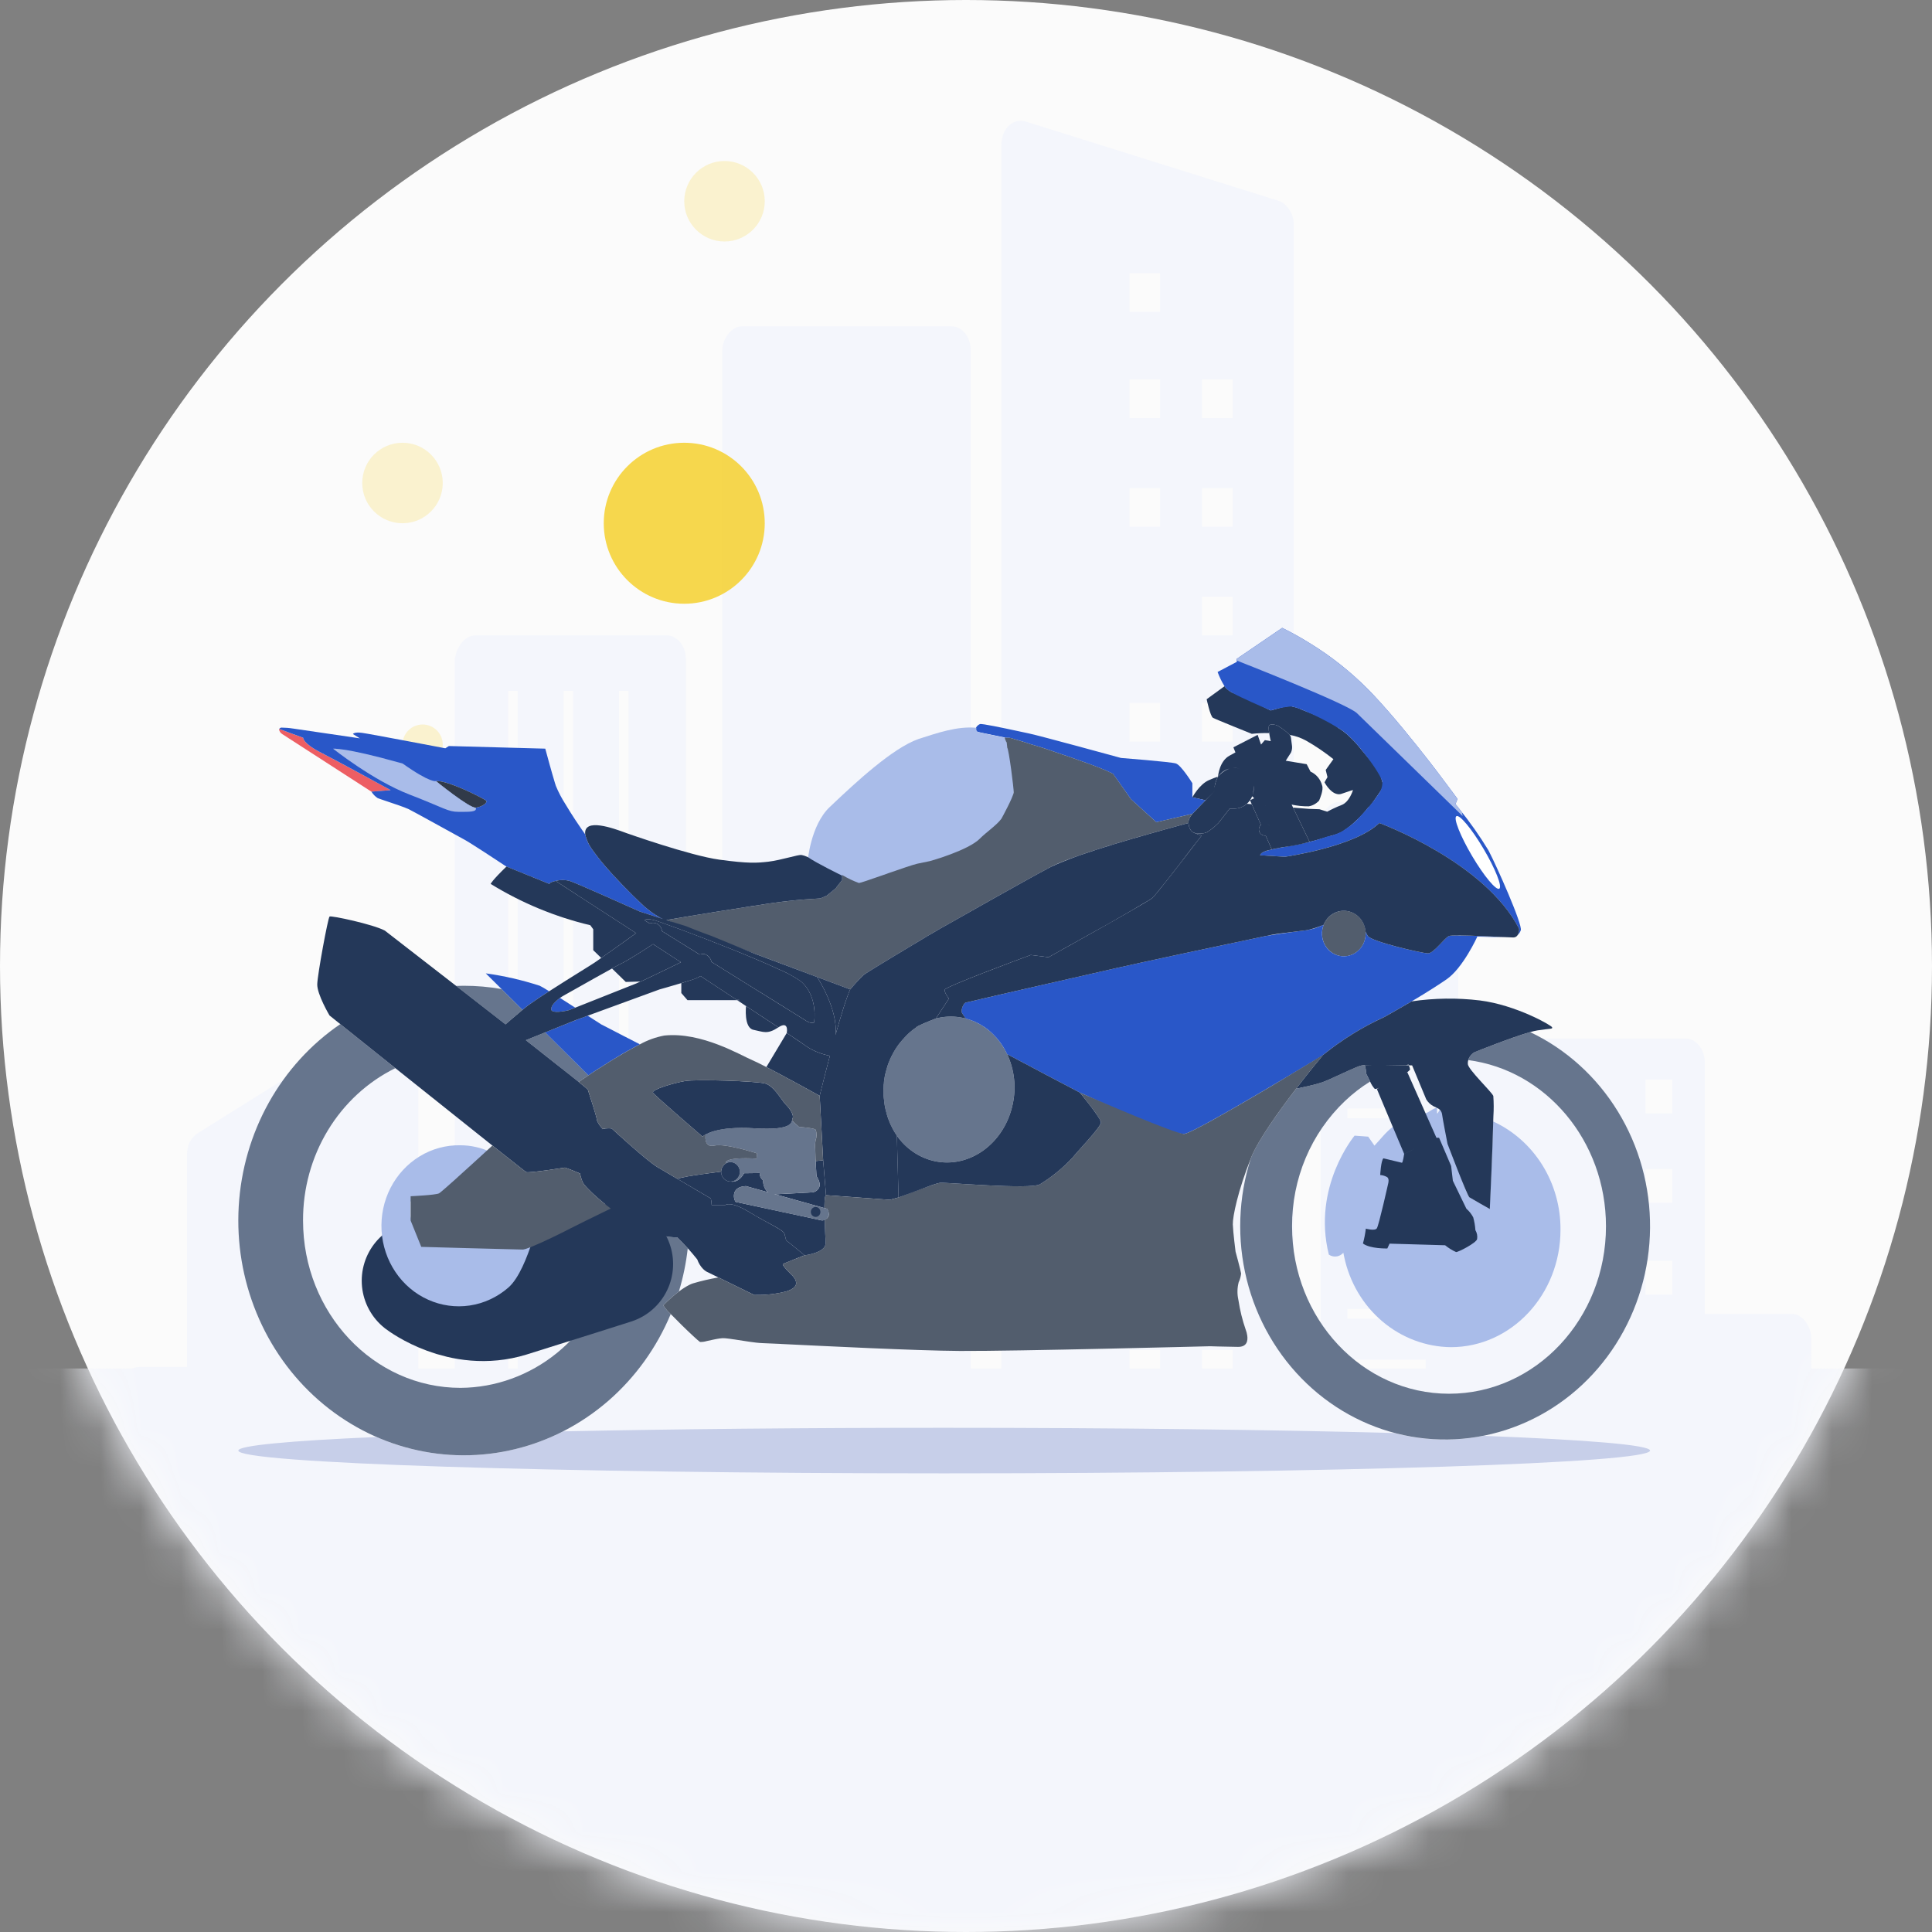 <?xml version="1.0" encoding="UTF-8"?> <svg xmlns="http://www.w3.org/2000/svg" width="48" height="48" viewBox="0 0 48 48" fill="none"><rect x="0" y="0" width="48" height="48" fill="#808080" stroke="none"/><circle cx="24" cy="24" r="24" fill="#FBFBFB"></circle><mask id="mask0_17721_23117" style="mask-type:alpha" maskUnits="userSpaceOnUse" x="0" y="0" width="48" height="48"><circle cx="24" cy="24" r="24" fill="#FBFBFB"></circle></mask><g mask="url(#mask0_17721_23117)"><path d="M-3 34V42.346C-3 44.641 -2.41 46.842 -1.36 48.465C-0.31 50.088 1.115 51 2.6 51H47.4C48.885 51 50.31 50.088 51.36 48.465C52.41 46.842 53 44.641 53 42.346V34H-3Z" fill="#F4F6FC"></path><path fill-rule="evenodd" clip-rule="evenodd" d="M31.765 4.989L25.449 3.009C25.164 2.949 24.879 3.189 24.879 3.609V36H32.145V5.588C32.145 5.288 31.955 5.049 31.765 4.989ZM30.625 34.5H29.865V33.541H30.625V34.5ZM30.625 31.801H29.865V30.841H30.625V31.801ZM30.625 29.162H29.865V28.202H30.625V29.162ZM30.625 23.823H29.865V22.864H30.625V23.823ZM30.625 21.124H29.865V20.164H30.625V21.124ZM30.625 18.425H29.865V17.465H30.625V18.425ZM30.625 15.786H29.865V14.826H30.625V15.786ZM30.625 13.086H29.865V12.127H30.625V13.086ZM30.625 10.387H29.865V9.427H30.625V10.387ZM28.821 34.5H28.061V33.541H28.821V34.5ZM28.821 31.801H28.061V30.841H28.821V31.801ZM28.821 29.162H28.061V28.202H28.821V29.162ZM28.821 26.463H28.061V25.503H28.821V26.463ZM28.821 23.823H28.061V22.864H28.821V23.823ZM28.821 21.124H28.061V20.164H28.821V21.124ZM28.821 18.425H28.061V17.465H28.821V18.425ZM28.821 13.086H28.061V12.127H28.821V13.086ZM28.821 10.387H28.061V9.427H28.821V10.387ZM28.821 7.748H28.061V6.788H28.821V7.748Z" fill="#F4F6FC"></path><path fill-rule="evenodd" clip-rule="evenodd" d="M35.755 19.924H33.285C33 19.924 32.81 20.224 32.81 20.524V35.88H45V33.241C45 32.941 44.763 32.641 44.525 32.641H42.356V26.403C42.356 26.103 42.166 25.803 41.881 25.803H36.23V20.524C36.23 20.224 35.992 19.924 35.755 19.924ZM41.549 32.161H40.884V31.321H41.549V32.161ZM41.549 29.882H40.884V29.042H41.549V29.882ZM41.549 27.662H40.884V26.823H41.549V27.662ZM35.422 35.22H33.475V34.98H35.422V35.22ZM35.422 34.021H33.475V33.781H35.422V34.021ZM35.422 32.761H33.475V32.521H35.422V32.761ZM35.422 31.501H33.475V31.261H35.422V31.501ZM35.422 30.302H33.475V30.062H35.422V30.302ZM35.422 29.042H33.475V28.802H35.422V29.042ZM35.422 27.782H33.475V27.542H35.422V27.782ZM35.422 26.583H33.475V26.343H35.422V26.583ZM35.422 25.323H33.475V25.083H35.422V25.323ZM35.422 24.063H33.475V23.823H35.422V24.063ZM35.422 22.864H33.475V22.624H35.422V22.864ZM35.422 21.604H33.475V21.364H35.422V21.604Z" fill="#F4F6FC"></path><path fill-rule="evenodd" clip-rule="evenodd" d="M11.818 15.786H16.567C16.805 15.786 17.042 16.026 17.042 16.385V21.784H17.945V8.708C17.945 8.408 18.182 8.108 18.419 8.108H23.644C23.929 8.108 24.119 8.408 24.119 8.708V35.94H11.296V16.385C11.343 16.085 11.533 15.786 11.818 15.786ZM15.38 35.1H15.617V17.165H15.38V35.1ZM14.003 35.1H14.24V17.165H14.003V35.1ZM12.625 35.1H12.863V17.165H12.625V35.1Z" fill="#F4F6FC"></path><path d="M4.646 33.961H3.475C3.19 33.961 3 34.2 3 34.56V35.94H10.393V25.683C10.393 25.263 10.061 24.963 9.728 25.143L4.931 28.142C4.741 28.262 4.646 28.442 4.646 28.682V33.961Z" fill="#F4F6FC"></path><circle opacity="0.2" cx="10" cy="12" r="1" fill="#F5CE22"></circle><circle opacity="0.2" cx="18" cy="5" r="1" fill="#F5CE22"></circle><circle opacity="0.8" cx="17" cy="13" r="2" fill="#F5CE22"></circle><circle opacity="0.2" cx="10.5" cy="18.5" r="0.5" fill="#F5CE22"></circle><path d="M36.851 35.673C36.12 35.818 35.366 35.794 34.645 35.603C31.609 35.522 27.71 35.473 23.458 35.473C19.971 35.473 16.721 35.505 13.99 35.562C13.271 35.928 12.486 36.13 11.686 36.154C10.886 36.178 10.091 36.024 9.353 35.702C7.197 35.796 5.921 35.913 5.921 36.039C5.921 36.352 13.773 36.605 23.458 36.605C33.144 36.605 40.995 36.352 40.995 36.039C40.995 35.9 39.436 35.772 36.851 35.673Z" fill="#C7CFE9"></path><path d="M38.016 25.642C37.56 25.771 36.691 26.12 36.636 26.14C36.56 26.181 36.503 26.253 36.478 26.338C38.406 26.589 39.9 28.342 39.9 30.467C39.9 32.764 38.154 34.627 36.001 34.627C33.847 34.627 32.101 32.764 32.101 30.467C32.099 29.882 32.214 29.303 32.44 28.767C32.666 28.231 32.998 27.751 33.413 27.356C33.605 27.173 33.815 27.01 34.039 26.872C33.988 26.771 33.941 26.669 33.941 26.669C33.94 26.603 33.93 26.537 33.91 26.474C33.908 26.471 33.907 26.466 33.905 26.463C33.872 26.465 33.848 26.467 33.832 26.47C33.71 26.492 33.299 26.698 33.016 26.822C32.949 26.852 32.89 26.875 32.842 26.892C32.692 26.944 32.404 27.007 32.201 27.049C31.771 27.61 31.26 28.322 31.084 28.759C31.082 28.763 31.081 28.765 31.08 28.768C31.08 28.77 31.079 28.771 31.079 28.772C31.079 28.773 31.078 28.774 31.078 28.776C31.078 28.777 31.077 28.778 31.077 28.779C30.764 29.751 30.728 30.796 30.974 31.788C31.22 32.781 31.737 33.677 32.462 34.37C33.187 35.063 34.09 35.522 35.061 35.692C36.032 35.861 37.029 35.734 37.932 35.326C38.835 34.918 39.605 34.246 40.148 33.392C40.692 32.537 40.986 31.537 40.995 30.512C41.004 29.488 40.727 28.482 40.198 27.618C39.669 26.753 38.911 26.067 38.016 25.642L38.016 25.642Z" fill="#66758D"></path><path d="M12.982 25.089C12.799 25.241 12.559 25.45 12.559 25.45C12.153 25.133 11.729 24.802 11.333 24.495C11.396 24.492 11.46 24.491 11.524 24.491C11.839 24.491 12.152 24.518 12.462 24.573L12.982 25.089Z" fill="#66758D"></path><path d="M14.433 26.532L14.62 26.717C14.539 26.77 14.458 26.826 14.377 26.881C14.319 26.834 14.25 26.778 14.172 26.717L14.171 26.716C13.893 26.494 13.501 26.188 13.063 25.843L13.545 25.649L14.425 26.524L14.433 26.532Z" fill="#66758D"></path><path d="M16.827 30.741C16.354 30.751 15.803 30.468 15.355 30.157C15.357 30.212 15.358 30.268 15.358 30.323C15.358 30.689 15.313 31.052 15.223 31.406C15.008 32.281 14.521 33.057 13.837 33.614C13.153 34.17 12.311 34.475 11.443 34.481C9.282 34.481 7.529 32.62 7.529 30.323C7.526 29.53 7.74 28.753 8.146 28.083C8.552 27.412 9.134 26.876 9.822 26.538C9.252 26.082 8.748 25.678 8.454 25.444C7.724 25.942 7.115 26.611 6.677 27.397C6.239 28.183 5.984 29.065 5.931 29.972C5.878 30.88 6.03 31.787 6.374 32.622C6.718 33.458 7.245 34.198 7.913 34.784C8.581 35.369 9.37 35.785 10.22 35.996C11.069 36.208 11.954 36.21 12.804 36.002C13.654 35.795 14.445 35.383 15.116 34.801C15.786 34.218 16.316 33.481 16.664 32.647C16.593 32.584 16.531 32.512 16.478 32.432C16.478 32.432 16.478 32.432 16.479 32.432C16.479 32.432 16.479 32.432 16.479 32.432C16.479 32.432 16.479 32.432 16.479 32.432C16.479 32.431 16.479 32.431 16.479 32.431C16.479 32.43 16.48 32.43 16.482 32.43L16.485 32.426C16.498 32.411 16.607 32.301 16.704 32.219C16.721 32.204 16.74 32.188 16.759 32.173C16.794 32.145 16.83 32.116 16.866 32.088C16.867 32.086 16.867 32.084 16.868 32.082C16.973 31.734 17.047 31.376 17.087 31.013C17.003 30.919 16.915 30.828 16.827 30.741Z" fill="#66758D"></path><path d="M10.487 31.819C10.487 31.819 11.487 32.578 12.642 32.219C13.796 31.86 15.223 31.405 15.223 31.405" stroke="#243859" stroke-width="3" stroke-miterlimit="10" stroke-linecap="round"></path><path d="M33.388 23.759C33.687 23.759 33.93 23.506 33.93 23.194C33.93 22.881 33.687 22.628 33.388 22.628C33.088 22.628 32.845 22.881 32.845 23.194C32.845 23.506 33.088 23.759 33.388 23.759Z" fill="#525D6D"></path><path d="M34.251 19.726C34.247 19.734 34.242 19.741 34.237 19.747C34.178 19.829 34.13 19.907 34.037 20.028C34.034 20.033 33.999 20.056 33.994 20.061C33.906 20.176 33.809 20.283 33.703 20.381C33.594 20.488 33.475 20.582 33.347 20.663C33.261 20.709 33.169 20.743 33.075 20.764C33.058 20.77 33.04 20.774 33.02 20.78C32.886 20.818 32.719 20.875 32.537 20.916L32.126 20.065L32.516 20.096L32.781 20.105L32.974 20.166C32.974 20.166 33.084 20.106 33.227 20.043C33.262 20.028 33.298 20.013 33.335 19.999C33.527 19.924 33.615 19.628 33.615 19.628C33.615 19.628 33.571 19.637 33.335 19.72C33.296 19.735 33.253 19.737 33.213 19.726C33.036 19.685 32.907 19.436 32.907 19.436L32.981 19.307L32.937 19.13L32.986 19.06L33.128 18.861C32.913 18.69 32.687 18.536 32.45 18.401C32.322 18.331 32.184 18.282 32.042 18.259C31.966 18.182 31.881 18.115 31.789 18.059C31.729 18.008 31.582 17.976 31.535 18.019C31.513 18.039 31.519 18.125 31.532 18.213C31.388 18.21 31.244 18.216 31.101 18.232C31.101 18.232 30.201 17.871 30.135 17.833C30.068 17.794 29.979 17.372 29.979 17.372L30.424 17.048H30.425C30.434 17.064 30.445 17.078 30.457 17.091C30.501 17.135 30.549 17.172 30.601 17.203C30.657 17.218 30.827 17.303 30.998 17.366C31.01 17.372 31.528 17.633 31.537 17.636C31.541 17.638 31.545 17.64 31.549 17.641C31.557 17.644 31.564 17.647 31.567 17.648C31.569 17.649 31.569 17.649 31.57 17.649C31.571 17.65 31.572 17.65 31.573 17.65C31.576 17.649 31.58 17.648 31.583 17.648C31.588 17.647 31.818 17.581 31.824 17.58C31.908 17.558 31.994 17.546 32.081 17.544C32.083 17.544 32.119 17.558 32.122 17.559C32.193 17.571 32.262 17.593 32.327 17.624C32.341 17.63 32.354 17.636 32.369 17.642C32.383 17.647 32.869 17.839 32.884 17.845C33.019 17.907 33.144 17.989 33.255 18.09C33.291 18.11 33.327 18.133 33.36 18.158C33.395 18.184 33.431 18.213 33.467 18.243C33.48 18.255 33.494 18.268 33.508 18.281C33.536 18.306 33.564 18.333 33.591 18.361C33.618 18.388 33.645 18.416 33.673 18.446C33.729 18.509 33.785 18.575 33.838 18.642C33.855 18.663 34.084 18.936 34.101 18.957C34.343 19.278 34.312 19.349 34.345 19.429C34.38 19.514 34.342 19.602 34.251 19.726Z" fill="#243859"></path><path d="M30.259 19.303V19.304L30.258 19.306C30.255 19.309 30.253 19.313 30.251 19.317C30.25 19.321 30.248 19.324 30.246 19.327C30.243 19.331 30.241 19.336 30.239 19.341C30.236 19.343 30.235 19.347 30.234 19.35C30.233 19.352 30.232 19.352 30.232 19.353C30.231 19.355 30.231 19.356 30.23 19.359C30.227 19.366 30.224 19.373 30.221 19.38C30.216 19.39 30.213 19.401 30.209 19.412C30.205 19.422 30.201 19.433 30.199 19.444C30.198 19.445 30.197 19.446 30.197 19.448C30.191 19.47 30.186 19.491 30.182 19.513C30.181 19.52 30.18 19.527 30.179 19.535C30.181 19.573 30.186 19.609 30.195 19.645L29.951 19.882L29.624 19.81C29.624 19.81 29.794 19.488 30.036 19.382C30.246 19.291 30.259 19.3 30.259 19.303Z" fill="#243859"></path><path d="M25.023 26.19C25 26.141 24.975 26.094 24.947 26.047C24.929 26.017 24.911 25.987 24.891 25.959C24.891 25.957 24.889 25.956 24.888 25.954C24.868 25.924 24.846 25.894 24.823 25.865C24.804 25.839 24.784 25.814 24.762 25.789C24.736 25.759 24.708 25.729 24.68 25.701C24.649 25.67 24.619 25.642 24.586 25.615C24.554 25.588 24.52 25.562 24.486 25.537C24.463 25.52 24.44 25.505 24.416 25.49C24.404 25.482 24.393 25.474 24.381 25.467C24.368 25.46 24.356 25.453 24.343 25.446C24.32 25.433 24.295 25.419 24.268 25.407C24.252 25.398 24.232 25.39 24.214 25.381C24.211 25.38 24.209 25.379 24.205 25.378C24.173 25.363 24.14 25.351 24.107 25.34C24.081 25.331 24.056 25.322 24.03 25.315C24.019 25.312 24.009 25.308 23.998 25.306H23.996C23.979 25.301 23.962 25.297 23.945 25.293C23.73 25.244 23.507 25.245 23.292 25.294C23.285 25.295 23.278 25.298 23.271 25.299H23.27V25.3C23.263 25.301 23.257 25.302 23.252 25.304C23.25 25.305 22.77 25.488 22.761 25.526C22.651 25.6 22.551 25.689 22.462 25.789C22.454 25.797 22.446 25.807 22.438 25.816C22.43 25.825 22.424 25.833 22.416 25.841C22.403 25.855 22.391 25.869 22.38 25.884C22.37 25.894 22.362 25.904 22.354 25.915C22.348 25.922 22.343 25.93 22.338 25.937C22.332 25.944 22.327 25.95 22.322 25.957C22.312 25.97 22.301 25.984 22.291 25.998C22.276 26.019 22.262 26.04 22.248 26.063C22.233 26.086 22.22 26.109 22.206 26.134C22.201 26.141 22.197 26.149 22.194 26.157C22.178 26.184 22.163 26.212 22.15 26.242C22.138 26.264 22.128 26.287 22.118 26.309C22.104 26.339 22.092 26.369 22.079 26.401C22.079 26.401 22.079 26.401 22.079 26.402C22.079 26.402 22.079 26.402 22.079 26.402C22.079 26.402 22.079 26.402 22.079 26.402C22.079 26.402 22.078 26.402 22.078 26.402C22.068 26.433 22.057 26.464 22.047 26.495C22.047 26.497 22.046 26.498 22.046 26.499C22.044 26.508 22.041 26.517 22.038 26.525C22.036 26.527 22.036 26.53 22.035 26.532C22.03 26.553 22.023 26.573 22.017 26.595C22.017 26.596 22.016 26.598 22.016 26.599C22.01 26.618 22.005 26.637 22.001 26.656C21.997 26.673 21.992 26.692 21.988 26.711C21.988 26.711 21.985 26.721 21.982 26.739C21.98 26.75 21.978 26.761 21.976 26.771C21.975 26.778 21.974 26.785 21.973 26.794C21.971 26.809 21.967 26.827 21.965 26.846C21.963 26.863 21.962 26.881 21.96 26.897C21.959 26.91 21.958 26.923 21.957 26.935C21.956 26.938 21.956 26.941 21.956 26.943C21.95 27.014 21.949 27.086 21.951 27.157C21.951 27.176 21.953 27.195 21.954 27.215C21.954 27.227 21.955 27.243 21.956 27.257C21.959 27.295 21.963 27.335 21.968 27.375C21.971 27.397 21.974 27.421 21.977 27.446C21.979 27.45 21.979 27.454 21.98 27.459C21.98 27.46 21.98 27.462 21.981 27.463C21.983 27.475 21.985 27.487 21.988 27.499C21.996 27.541 22.005 27.584 22.017 27.628C22.029 27.672 22.041 27.716 22.056 27.76C22.064 27.783 22.072 27.805 22.081 27.828C22.088 27.85 22.098 27.872 22.107 27.894C22.116 27.913 22.122 27.931 22.131 27.95C22.133 27.954 22.135 27.957 22.136 27.961C22.137 27.962 22.137 27.963 22.138 27.964C22.148 27.987 22.16 28.009 22.172 28.032C22.173 28.034 22.175 28.035 22.176 28.037C22.19 28.065 22.205 28.093 22.221 28.119C22.228 28.131 22.235 28.141 22.241 28.153C22.25 28.166 22.258 28.18 22.267 28.193C22.27 28.196 22.273 28.2 22.275 28.204L22.282 28.214C22.505 28.535 22.834 28.76 23.205 28.845C24.082 29.043 24.957 28.409 25.162 27.428C25.252 27.011 25.202 26.575 25.023 26.191L25.023 26.19Z" fill="#66758D"></path><path d="M6.931 18.109L7.534 18.331C7.534 18.331 7.52 18.465 7.962 18.692C8.403 18.918 9.707 19.631 9.707 19.631L9.228 19.669L7.017 18.241C6.993 18.228 6.973 18.209 6.958 18.186C6.943 18.163 6.934 18.137 6.931 18.109Z" fill="#ED5E63"></path><path d="M36.255 20.096C36.519 20.423 36.762 20.768 36.981 21.128C37.178 21.503 37.836 22.979 37.783 23.114C37.767 23.159 37.741 23.198 37.707 23.229L37.707 23.229L37.707 23.23L37.706 23.23L37.706 23.23L37.704 23.231C37.73 23.184 37.743 23.13 37.742 23.076C36.888 21.406 34.267 20.447 34.267 20.447C33.663 21.041 31.923 21.286 31.923 21.286L31.306 21.249C31.306 21.249 31.306 21.212 31.378 21.173C31.383 21.169 31.389 21.166 31.395 21.165C31.402 21.161 31.409 21.157 31.416 21.155C31.447 21.145 31.484 21.131 31.533 21.12C31.545 21.116 31.56 21.113 31.577 21.109L31.597 21.106L31.612 21.102L31.72 21.08C31.737 21.076 31.756 21.072 31.775 21.068L31.797 21.063C31.805 21.062 31.813 21.06 31.821 21.058L31.838 21.054C31.843 21.053 31.848 21.052 31.853 21.051C31.861 21.05 31.868 21.049 31.876 21.049L31.903 21.044C32.121 21.009 32.337 20.964 32.536 20.916C32.692 20.878 32.822 20.835 32.946 20.794L32.999 20.776C33.008 20.773 33.023 20.772 33.037 20.77C33.051 20.768 33.066 20.767 33.074 20.764C33.134 20.744 33.188 20.725 33.238 20.706C33.241 20.705 33.244 20.704 33.246 20.702C33.317 20.673 33.383 20.634 33.444 20.587C33.537 20.528 33.624 20.459 33.703 20.381C33.813 20.267 33.925 20.141 33.994 20.061C33.998 20.057 34.002 20.052 34.005 20.047C34.017 20.035 34.026 20.024 34.034 20.014L34.04 20.007C34.111 19.925 34.176 19.838 34.236 19.747C34.241 19.741 34.246 19.734 34.251 19.726C34.314 19.641 34.347 19.537 34.345 19.429C34.328 19.322 34.126 19.004 33.887 18.705C33.883 18.7 33.878 18.694 33.874 18.689L33.862 18.673C33.854 18.663 33.846 18.652 33.837 18.642C33.784 18.575 33.729 18.509 33.672 18.446C33.645 18.416 33.618 18.388 33.591 18.361C33.563 18.333 33.535 18.306 33.508 18.281C33.501 18.275 33.495 18.269 33.488 18.263L33.481 18.257L33.472 18.249L33.466 18.243C33.431 18.212 33.395 18.184 33.36 18.158C33.327 18.136 33.292 18.113 33.254 18.09C33.246 18.085 33.239 18.08 33.23 18.076C32.967 17.917 32.693 17.778 32.41 17.66C32.404 17.657 32.398 17.654 32.392 17.652C32.384 17.648 32.377 17.645 32.369 17.642C32.354 17.636 32.341 17.63 32.328 17.625L32.327 17.624C32.26 17.598 32.191 17.577 32.122 17.559C32.119 17.558 32.117 17.558 32.114 17.558C32.1 17.555 32.085 17.553 32.071 17.552C31.911 17.566 31.753 17.597 31.599 17.644C31.592 17.645 31.587 17.647 31.583 17.648C31.579 17.648 31.576 17.649 31.573 17.65C31.571 17.65 31.57 17.65 31.569 17.649C31.568 17.649 31.568 17.649 31.567 17.648C31.561 17.646 31.555 17.644 31.549 17.641C31.544 17.64 31.54 17.638 31.536 17.636C31.526 17.632 31.516 17.628 31.506 17.623C31.329 17.549 30.852 17.343 30.613 17.21C30.611 17.209 30.609 17.208 30.607 17.207L30.604 17.205L30.601 17.203C30.561 17.182 30.523 17.157 30.488 17.127C30.477 17.116 30.466 17.104 30.457 17.091C30.444 17.078 30.433 17.064 30.424 17.048H30.423C30.353 16.937 30.296 16.819 30.251 16.695L30.729 16.443L30.724 16.371L31.855 15.6C31.856 15.601 31.858 15.602 31.86 15.602C32.092 15.715 32.319 15.841 32.538 15.979C32.539 15.979 32.539 15.979 32.54 15.979C32.54 15.979 32.54 15.98 32.541 15.98C33.072 16.305 33.563 16.695 34.005 17.142L34.098 17.239C34.1 17.241 34.102 17.244 34.105 17.246C34.594 17.763 35.13 18.428 35.542 18.958C35.564 18.986 35.585 19.015 35.606 19.043L35.608 19.044C35.65 19.099 35.69 19.153 35.73 19.204C36.021 19.586 36.211 19.849 36.211 19.849L36.178 19.935L36.161 19.977L36.252 20.09L36.255 20.096Z" fill="#2957C8"></path><path d="M29.951 19.882L29.624 20.22L28.729 20.427L28.716 20.416L28.697 20.399L28.097 19.854L28.053 19.792L28.028 19.755L27.655 19.228C27.65 19.224 27.643 19.221 27.636 19.217C27.625 19.211 27.614 19.205 27.603 19.201C27.372 19.083 26.728 18.856 26.167 18.668L26.142 18.659C26.117 18.65 26.092 18.641 26.068 18.633C26.044 18.625 26.021 18.618 25.999 18.61L25.969 18.6C25.945 18.592 25.921 18.584 25.898 18.577C25.841 18.558 25.741 18.529 25.673 18.509C25.637 18.498 25.611 18.491 25.605 18.489C25.583 18.481 25.534 18.465 25.501 18.454C25.487 18.449 25.476 18.446 25.471 18.444C25.434 18.431 25.195 18.36 25.19 18.359C25.183 18.357 25.094 18.332 25.093 18.332C25.064 18.329 25.034 18.328 25.005 18.33C25.005 18.33 24.359 18.202 24.293 18.184C24.227 18.165 24.25 18.076 24.25 18.076C24.272 18.037 24.306 18.007 24.346 17.99C24.395 17.972 24.921 18.085 25.286 18.163C25.401 18.188 25.499 18.209 25.562 18.222C25.826 18.276 27.85 18.831 27.85 18.831C27.85 18.831 29.083 18.927 29.215 18.968C29.347 19.011 29.624 19.459 29.624 19.459V19.81L29.951 19.882Z" fill="#2957C8"></path><path d="M36 23.255C35.954 23.273 35.883 23.349 35.804 23.432C35.691 23.552 35.564 23.686 35.48 23.686C35.336 23.686 34.072 23.394 33.982 23.255C33.961 23.219 33.942 23.181 33.925 23.142C33.926 23.148 33.926 23.153 33.927 23.159C33.928 23.171 33.93 23.182 33.93 23.194C33.93 23.277 33.912 23.36 33.878 23.435C33.843 23.511 33.793 23.578 33.731 23.631C33.669 23.684 33.597 23.722 33.519 23.742C33.441 23.762 33.359 23.765 33.281 23.748C33.202 23.732 33.128 23.697 33.063 23.648C32.999 23.598 32.946 23.534 32.908 23.46C32.87 23.386 32.848 23.304 32.845 23.221C32.841 23.137 32.855 23.054 32.886 22.977C32.881 22.979 32.877 22.981 32.872 22.982L32.855 22.989C32.74 23.043 32.62 23.081 32.497 23.104C32.486 23.107 32.476 23.109 32.465 23.11C32.457 23.111 32.45 23.112 32.441 23.113L32.432 23.114L32.422 23.116C32.397 23.119 32.371 23.123 32.34 23.126C32.326 23.127 32.309 23.13 32.292 23.132C32.266 23.136 32.239 23.139 32.211 23.143C31.989 23.172 31.698 23.212 31.492 23.248C31.483 23.25 31.474 23.251 31.465 23.252C31.432 23.258 31.403 23.264 31.376 23.27C31.37 23.272 31.364 23.273 31.358 23.274C31.353 23.275 31.346 23.276 31.339 23.278L31.332 23.28L31.32 23.282C31.311 23.284 31.3 23.287 31.287 23.289C31.284 23.29 31.281 23.29 31.278 23.291C31.276 23.292 31.273 23.292 31.271 23.293C31.269 23.293 31.268 23.293 31.266 23.294C31.251 23.298 31.236 23.301 31.22 23.303C31.22 23.303 31.22 23.304 31.22 23.304C31.219 23.304 31.219 23.304 31.218 23.304C31.199 23.307 31.18 23.311 31.162 23.316C31.151 23.318 31.14 23.321 31.129 23.323C30.23 23.511 28.334 23.915 27.733 24.052C27.037 24.21 24.555 24.774 24.068 24.892C24.013 24.905 23.985 24.911 23.985 24.911C23.985 24.911 23.975 24.918 23.96 24.93C23.915 24.988 23.89 25.059 23.889 25.134C23.891 25.149 23.897 25.164 23.906 25.176H23.907C23.91 25.181 23.913 25.186 23.916 25.191C23.92 25.197 23.924 25.204 23.927 25.21C23.927 25.211 23.928 25.212 23.928 25.212L23.929 25.212L23.93 25.213L23.937 25.224C23.944 25.234 23.952 25.244 23.959 25.255C23.961 25.259 23.965 25.264 23.968 25.268L23.969 25.27C23.974 25.276 23.978 25.283 23.983 25.29C23.987 25.295 23.991 25.3 23.995 25.306H23.997C24.008 25.308 24.019 25.312 24.029 25.316C24.055 25.323 24.08 25.331 24.106 25.34C24.14 25.351 24.172 25.364 24.205 25.378C24.208 25.379 24.21 25.38 24.214 25.381L24.224 25.386C24.239 25.393 24.254 25.4 24.268 25.407C24.29 25.417 24.311 25.429 24.332 25.44L24.343 25.446L24.38 25.468C24.392 25.474 24.404 25.482 24.415 25.49C24.44 25.504 24.463 25.52 24.486 25.537C24.52 25.561 24.554 25.587 24.585 25.615C24.618 25.642 24.649 25.67 24.679 25.701C24.707 25.729 24.736 25.759 24.762 25.789C24.783 25.814 24.804 25.839 24.823 25.865C24.846 25.893 24.867 25.924 24.888 25.954C24.889 25.956 24.89 25.957 24.891 25.959C24.91 25.987 24.93 26.017 24.947 26.048C24.974 26.094 25 26.141 25.022 26.19V26.191C25.029 26.194 25.035 26.198 25.04 26.201C25.046 26.204 25.052 26.207 25.059 26.21C25.214 26.293 25.391 26.387 25.572 26.482L25.574 26.483L25.574 26.483L25.738 26.57C25.757 26.58 25.776 26.59 25.795 26.6L25.814 26.61C25.814 26.61 25.815 26.611 25.816 26.611C25.816 26.612 25.817 26.612 25.817 26.612C25.852 26.63 25.887 26.649 25.921 26.667C25.939 26.677 25.956 26.686 25.973 26.695C26.433 26.938 26.828 27.144 26.828 27.144L26.829 27.145C26.832 27.146 26.835 27.147 26.838 27.149C26.84 27.149 26.842 27.15 26.844 27.151C26.847 27.152 26.85 27.154 26.854 27.156C26.857 27.157 26.861 27.159 26.867 27.162C26.872 27.164 26.877 27.166 26.883 27.169C26.894 27.173 26.906 27.178 26.919 27.185C26.919 27.186 26.92 27.186 26.92 27.186L26.921 27.186C26.921 27.186 26.922 27.186 26.923 27.186C27.352 27.387 29.114 28.195 29.419 28.172C29.426 28.172 29.432 28.171 29.439 28.168C29.454 28.165 29.468 28.16 29.482 28.154C29.491 28.152 29.501 28.148 29.509 28.144C29.519 28.14 29.53 28.135 29.54 28.131C29.562 28.121 29.587 28.109 29.614 28.096L29.635 28.087L29.654 28.078L29.655 28.077C29.68 28.064 29.707 28.05 29.735 28.038C29.738 28.035 29.741 28.033 29.745 28.032C29.778 28.014 29.812 27.996 29.849 27.977C29.856 27.973 29.864 27.969 29.872 27.966C29.894 27.953 29.918 27.941 29.942 27.928C29.969 27.913 29.997 27.898 30.027 27.882C30.069 27.858 30.113 27.834 30.158 27.809C30.178 27.798 30.198 27.787 30.218 27.775L30.219 27.775C30.23 27.769 30.24 27.763 30.251 27.757C30.272 27.745 30.294 27.733 30.316 27.721L30.316 27.721C30.335 27.71 30.354 27.699 30.373 27.689L30.387 27.68L30.4 27.673L30.404 27.671C30.415 27.665 30.425 27.659 30.436 27.653C30.457 27.641 30.479 27.63 30.5 27.617C30.538 27.595 30.576 27.573 30.615 27.551L30.618 27.549C30.623 27.547 30.628 27.543 30.634 27.54L30.647 27.533C30.662 27.524 30.678 27.515 30.694 27.506C30.902 27.386 31.126 27.255 31.36 27.118C31.392 27.099 31.425 27.08 31.458 27.06L31.458 27.06C31.516 27.026 31.574 26.992 31.633 26.956C32.026 26.725 32.436 26.48 32.828 26.243H32.83C32.834 26.24 32.839 26.237 32.844 26.234L32.849 26.231C32.852 26.229 32.855 26.227 32.858 26.226C32.86 26.223 32.862 26.22 32.864 26.218C32.867 26.215 32.869 26.212 32.87 26.21C32.871 26.21 32.872 26.21 32.872 26.209C32.872 26.209 32.873 26.209 32.873 26.208C33.34 25.83 33.85 25.515 34.391 25.268C34.393 25.268 34.395 25.267 34.396 25.266C34.396 25.266 35.001 24.923 35.057 24.887C35.058 24.887 35.059 24.886 35.06 24.886L35.061 24.886L35.063 24.884L35.065 24.882L35.066 24.882C35.068 24.881 35.069 24.88 35.07 24.879C35.07 24.879 35.531 24.612 35.941 24.33C36.35 24.048 36.704 23.269 36.704 23.269C36.704 23.269 37.174 23.283 37.404 23.284L37.404 23.284L37.41 23.285L37.416 23.285L37.419 23.285C37.421 23.285 37.423 23.285 37.424 23.285H37.43L37.41 23.285L37.408 23.284L37.404 23.284C37.358 23.282 37.307 23.28 37.251 23.277C36.802 23.256 36.082 23.222 36 23.255Z" fill="#2957C8"></path><path fill-rule="evenodd" clip-rule="evenodd" d="M16.355 22.773C16.301 22.742 16.248 22.707 16.197 22.67C16.18 22.658 16.162 22.645 16.145 22.632C16.142 22.631 16.14 22.629 16.138 22.628L16.094 22.592C16.077 22.579 16.061 22.566 16.045 22.552C16.028 22.538 16.013 22.525 15.998 22.511C15.982 22.498 15.968 22.484 15.953 22.471L15.952 22.47C15.945 22.462 15.935 22.453 15.924 22.443L15.908 22.427L15.879 22.399C15.803 22.322 15.683 22.204 15.588 22.111L15.499 22.023C15.49 22.013 15.48 22.003 15.47 21.993C15.46 21.983 15.45 21.973 15.44 21.962V21.961H15.439C15.428 21.949 15.417 21.937 15.406 21.926L15.405 21.925L15.403 21.922C15.382 21.901 15.36 21.878 15.34 21.855L15.334 21.85L15.332 21.847L15.329 21.844C15.276 21.787 15.223 21.73 15.171 21.672C15.167 21.668 15.164 21.664 15.16 21.66C15.157 21.657 15.155 21.655 15.153 21.652C15.151 21.65 15.149 21.648 15.147 21.646L15.144 21.642C15.015 21.501 14.893 21.352 14.778 21.197C14.762 21.176 14.747 21.156 14.734 21.137C14.64 21.018 14.573 20.878 14.538 20.728C14.511 20.689 14.483 20.65 14.458 20.614C14.342 20.447 14.246 20.299 14.166 20.172C14.121 20.101 14.081 20.035 14.046 19.976C13.954 19.833 13.874 19.681 13.809 19.522C13.807 19.515 13.805 19.507 13.802 19.499C13.801 19.494 13.799 19.488 13.797 19.482C13.796 19.479 13.795 19.477 13.794 19.474C13.793 19.471 13.793 19.469 13.791 19.466C13.707 19.19 13.583 18.735 13.554 18.625C13.552 18.621 13.551 18.617 13.55 18.614L13.55 18.611L13.549 18.609C13.549 18.606 13.548 18.603 13.547 18.6L11.152 18.535L11.064 18.591C11.064 18.591 9.194 18.234 8.993 18.207C8.793 18.181 8.768 18.237 8.768 18.237L8.942 18.345C8.942 18.345 8.937 18.343 8.927 18.342C8.922 18.342 8.918 18.341 8.913 18.34C8.727 18.313 7.705 18.163 7.285 18.101H7.282C7.185 18.085 7.087 18.078 6.989 18.077H6.985L6.975 18.08C6.959 18.086 6.946 18.097 6.937 18.111L7.533 18.33C7.533 18.33 7.52 18.465 7.961 18.691C8.402 18.917 9.707 19.631 9.707 19.631L9.228 19.668C9.267 19.733 9.321 19.788 9.384 19.829C9.414 19.842 9.507 19.873 9.62 19.911C9.809 19.974 10.052 20.055 10.152 20.103C10.265 20.159 10.824 20.468 11.206 20.678C11.357 20.761 11.48 20.829 11.537 20.86C11.706 20.952 12.339 21.37 12.528 21.495C12.562 21.517 12.582 21.53 12.582 21.53L13.659 21.965C13.614 21.93 13.804 21.886 13.804 21.886C13.918 21.856 14.037 21.856 14.15 21.886C14.327 21.941 15.898 22.648 15.898 22.648L16.473 22.833L16.475 22.834L16.481 22.835C16.505 22.846 16.529 22.853 16.555 22.858C16.531 22.848 16.48 22.826 16.435 22.807C16.397 22.791 16.364 22.777 16.355 22.773ZM8.647 18.641L8.636 18.639C8.631 18.638 8.625 18.637 8.619 18.636C8.613 18.635 8.607 18.634 8.601 18.633L8.598 18.633C8.663 18.643 8.74 18.657 8.832 18.676L8.822 18.674C8.805 18.671 8.788 18.667 8.772 18.664L8.746 18.659C8.73 18.656 8.715 18.653 8.701 18.651C8.682 18.647 8.664 18.644 8.647 18.641ZM8.561 18.627L8.582 18.63C8.578 18.63 8.574 18.629 8.57 18.629L8.561 18.627ZM8.277 18.603C8.277 18.603 8.296 18.6 8.347 18.603C8.324 18.602 8.301 18.602 8.277 18.603ZM9.307 18.784L9.307 18.784L9.293 18.78C9.353 18.795 9.417 18.811 9.484 18.829L9.47 18.825C9.461 18.823 9.452 18.821 9.443 18.818C9.426 18.814 9.409 18.809 9.393 18.806L9.383 18.803C9.357 18.796 9.332 18.79 9.307 18.784ZM9.141 18.744C9.174 18.752 9.208 18.76 9.243 18.768L9.235 18.767C9.212 18.761 9.19 18.755 9.168 18.75L9.141 18.744ZM11.819 20.066C11.661 20.082 10.829 19.404 10.829 19.404C11.143 19.388 12 19.834 12.069 19.885C12.138 19.936 11.975 20.048 11.819 20.066Z" fill="#2957C8"></path><path d="M13.516 24.549C13.527 24.556 13.54 24.563 13.553 24.572C13.576 24.585 13.601 24.6 13.627 24.617L13.644 24.627C13.575 24.671 13.509 24.713 13.447 24.754C13.425 24.768 13.404 24.783 13.383 24.797L13.36 24.812C13.273 24.87 13.197 24.923 13.137 24.966C13.098 24.995 13.043 25.038 12.982 25.089L12.069 24.183C12.524 24.245 12.973 24.349 13.411 24.491C13.415 24.494 13.42 24.496 13.426 24.5C13.442 24.507 13.457 24.515 13.472 24.524C13.48 24.529 13.49 24.534 13.499 24.54L13.502 24.541L13.516 24.549Z" fill="#2957C8"></path><path d="M14.029 24.867C14.021 24.862 14.013 24.857 14.005 24.852C13.997 24.847 13.988 24.841 13.979 24.836L13.974 24.832C13.953 24.819 13.932 24.806 13.913 24.793C13.905 24.789 13.898 24.785 13.891 24.78L13.912 24.794C13.868 24.825 13.828 24.859 13.79 24.897C13.77 24.917 13.752 24.939 13.735 24.963C13.71 24.994 13.695 25.033 13.693 25.074C13.694 25.168 13.923 25.139 14.049 25.116C14.097 25.107 14.13 25.099 14.13 25.099C14.13 25.099 14.157 25.088 14.205 25.069L14.229 25.059C14.247 25.052 14.268 25.044 14.291 25.035C14.247 25.007 14.204 24.979 14.16 24.951C14.116 24.923 14.073 24.895 14.029 24.867Z" fill="#2957C8"></path><path d="M15.621 26.094C15.723 26.037 15.817 25.988 15.898 25.946L15.541 25.762L15.499 25.741L14.936 25.45C14.936 25.45 14.797 25.359 14.602 25.235L14.39 25.312L14.308 25.343L13.544 25.649L14.425 26.524L14.432 26.532L14.619 26.717L14.657 26.691C14.659 26.69 14.661 26.688 14.664 26.686C14.669 26.683 14.674 26.679 14.68 26.675C14.685 26.671 14.691 26.667 14.697 26.663C14.7 26.661 14.704 26.658 14.708 26.656C14.722 26.646 14.738 26.636 14.755 26.625C14.762 26.62 14.769 26.616 14.776 26.611C14.779 26.609 14.782 26.607 14.786 26.605C14.789 26.603 14.793 26.601 14.796 26.598C14.803 26.594 14.81 26.59 14.816 26.585C14.826 26.578 14.837 26.571 14.848 26.564C14.859 26.557 14.871 26.55 14.883 26.543C15.045 26.438 15.261 26.302 15.467 26.181C15.476 26.176 15.485 26.171 15.493 26.166C15.523 26.148 15.552 26.131 15.581 26.116C15.594 26.108 15.608 26.101 15.621 26.094L15.621 26.094Z" fill="#2957C8"></path><path d="M11.819 20.066C11.662 20.082 10.829 19.404 10.829 19.404C11.143 19.388 12 19.833 12.069 19.885C12.138 19.936 11.975 20.048 11.819 20.066Z" fill="#313A49"></path><path d="M36.339 20.275C36.339 20.275 33.949 17.949 33.712 17.718C33.475 17.486 30.732 16.413 30.732 16.413L30.724 16.371L31.855 15.6C31.856 15.601 31.858 15.602 31.86 15.602C32.092 15.715 32.319 15.841 32.538 15.979L32.54 15.979L32.541 15.98C33.072 16.305 33.563 16.695 34.005 17.142L34.098 17.239C34.1 17.241 34.102 17.244 34.105 17.246C34.594 17.763 35.13 18.428 35.542 18.958C35.564 18.987 35.586 19.016 35.608 19.045C35.65 19.1 35.69 19.153 35.73 19.204C36.021 19.586 36.211 19.849 36.211 19.849L36.178 19.935L36.161 19.977L36.252 20.09L36.255 20.096C36.275 20.122 36.298 20.151 36.322 20.182L36.339 20.275Z" fill="#A9BCE9"></path><path d="M20.91 21.884C20.91 21.881 20.923 21.873 20.923 21.873C21.054 21.952 21.191 22.018 21.334 22.069C21.363 22.069 21.597 21.989 21.872 21.893C21.903 21.882 21.934 21.871 21.967 21.86C21.989 21.852 22.011 21.845 22.034 21.837C22.038 21.835 22.041 21.834 22.044 21.833C22.047 21.832 22.05 21.831 22.053 21.829L22.145 21.798C22.418 21.704 22.68 21.613 22.78 21.59C22.814 21.582 22.863 21.573 22.924 21.56C22.974 21.55 23.032 21.539 23.095 21.525C23.113 21.521 24.05 21.258 24.338 20.966C24.399 20.904 24.477 20.839 24.557 20.772C24.676 20.674 24.798 20.572 24.872 20.473C24.875 20.468 25.171 19.927 25.177 19.815C25.182 19.729 25.249 18.795 25.206 18.745C25.206 18.745 25.027 18.576 25.026 18.56C25.023 18.532 25.029 18.581 25.026 18.56L25.019 18.456C24.995 18.417 24.977 18.373 24.967 18.328C24.818 18.3 24.302 18.19 24.302 18.19C24.237 18.162 24.259 18.082 24.259 18.082C23.779 18.036 23.28 18.213 22.82 18.36C22.169 18.588 21.237 19.464 20.719 19.951L20.719 19.952C20.684 19.985 20.65 20.016 20.619 20.046C20.13 20.504 20.063 21.425 20.063 21.425C20.281 21.578 20.905 21.881 20.905 21.881L20.91 21.884Z" fill="#A9BCE9"></path><path d="M38.77 30.553C38.77 32.164 37.55 33.47 36.046 33.47C35.425 33.463 34.825 33.237 34.343 32.829C33.861 32.42 33.527 31.854 33.395 31.222C33.388 31.189 33.381 31.157 33.375 31.124C33.335 31.169 33.282 31.201 33.224 31.213C33.151 31.228 33.076 31.213 33.015 31.171C32.593 29.483 33.654 28.215 33.654 28.215L33.993 28.24L34.148 28.463C34.28 28.325 34.451 28.102 34.608 27.995L34.969 28.735L35.681 28.399L35.411 27.661C35.516 27.632 35.594 27.536 35.702 27.523L35.703 27.661C35.732 27.674 35.758 27.555 35.778 27.58C35.798 27.605 35.867 27.64 35.873 27.811C35.883 27.9 36.054 28.55 36.054 28.55C36.054 28.55 36.447 29.704 36.497 29.737C36.547 29.77 37.007 30.031 37.007 30.031C37.007 30.031 37.078 28.671 37.096 27.862C37.597 28.091 38.022 28.469 38.32 28.947C38.617 29.425 38.774 29.984 38.77 30.553Z" fill="#A9BCE9"></path><path d="M12.977 30.936C12.848 30.936 10.459 30.869 10.459 30.869L10.195 30.216V29.851C10.195 29.851 10.818 29.822 10.901 29.779C10.975 29.74 11.981 28.817 12.192 28.623C11.954 28.512 11.697 28.454 11.437 28.454C11.082 28.447 10.732 28.542 10.426 28.729C10.12 28.916 9.869 29.188 9.702 29.514C9.535 29.84 9.459 30.208 9.48 30.576C9.502 30.945 9.621 31.301 9.825 31.603C10.029 31.906 10.309 32.144 10.635 32.29C10.96 32.437 11.319 32.487 11.67 32.435C12.021 32.383 12.352 32.23 12.625 31.994C12.899 31.759 13.104 31.209 13.218 30.86C13.141 30.896 13.06 30.922 12.977 30.936Z" fill="#A9BCE9"></path><path d="M10.829 19.404C10.829 19.404 10.709 19.468 10.005 18.971C10.005 18.971 10.005 18.97 10.005 18.97C10.005 18.97 10.005 18.97 10.005 18.97C10.005 18.97 10.005 18.97 10.005 18.97C10.005 18.97 10.005 18.97 10.004 18.97C10.004 18.97 9.996 18.967 9.979 18.962C9.964 18.959 9.941 18.952 9.91 18.944C8.541 18.562 8.277 18.603 8.277 18.603C8.277 18.603 9.267 19.39 10.161 19.735C11.053 20.08 11.126 20.17 11.392 20.17C11.659 20.17 11.863 20.179 11.819 20.066C11.661 20.082 10.829 19.404 10.829 19.404Z" fill="#A9BCE9"></path><path d="M29.623 20.221L29.624 20.22L28.73 20.426L28.717 20.416L28.698 20.399L28.098 19.854L28.054 19.792L28.029 19.755L27.656 19.227C27.65 19.224 27.644 19.22 27.637 19.217C27.626 19.211 27.615 19.205 27.604 19.2C27.373 19.082 26.729 18.856 26.168 18.668C26.134 18.656 26.101 18.644 26.068 18.633C26.034 18.622 26.002 18.611 25.97 18.6C25.946 18.592 25.922 18.584 25.898 18.577C25.812 18.547 25.622 18.495 25.606 18.489C25.574 18.477 25.486 18.449 25.472 18.444C25.435 18.431 25.196 18.36 25.19 18.359C25.184 18.357 25.094 18.331 25.093 18.331C25.064 18.329 25.035 18.328 25.006 18.33C25.006 18.33 24.987 18.327 24.958 18.321C24.969 18.367 24.987 18.411 25.012 18.451C25.017 18.482 25.022 18.57 25.023 18.572C25.066 18.621 25.189 19.598 25.185 19.684C25.178 19.796 24.883 20.337 24.879 20.342C24.756 20.508 24.498 20.679 24.345 20.835C24.057 21.127 23.12 21.39 23.102 21.394C22.962 21.424 22.849 21.445 22.788 21.459C22.675 21.485 22.365 21.593 22.06 21.698C22.054 21.701 22.048 21.703 22.041 21.706C21.985 21.726 21.93 21.743 21.879 21.762C21.604 21.858 21.37 21.938 21.341 21.938C21.198 21.887 21.061 21.821 20.93 21.742C20.93 21.742 20.918 21.749 20.918 21.753C20.918 21.756 20.919 21.761 20.919 21.765C20.921 21.798 20.921 21.832 20.918 21.866C20.918 21.875 20.772 22.051 20.766 22.067C20.765 22.07 20.545 22.25 20.538 22.254C20.459 22.29 20.398 22.313 20.381 22.32C20.38 22.32 20.379 22.321 20.378 22.321C19.856 22.348 19.337 22.405 18.822 22.493C18.819 22.493 18.816 22.494 18.814 22.494C18.74 22.505 18.666 22.517 18.592 22.527C18.579 22.528 18.567 22.531 18.554 22.533C18.549 22.534 18.544 22.534 18.538 22.535C18.521 22.538 18.504 22.54 18.488 22.544C17.545 22.688 16.611 22.849 16.558 22.858L16.56 22.86L16.569 22.863L16.573 22.866L16.581 22.869L18.698 23.675L18.743 23.692L18.778 23.705L19.435 23.95L20.3 24.273L21.123 24.581H21.124C21.226 24.459 21.334 24.342 21.448 24.232C21.456 24.225 21.464 24.219 21.47 24.213C21.475 24.209 21.481 24.205 21.486 24.201C21.492 24.198 21.499 24.193 21.506 24.188C21.512 24.184 21.52 24.179 21.528 24.173C21.761 24.023 22.552 23.548 22.976 23.295C23.005 23.277 23.033 23.261 23.059 23.245C23.078 23.235 23.096 23.224 23.113 23.215C23.125 23.207 23.136 23.2 23.146 23.195C23.158 23.187 23.169 23.181 23.178 23.176C23.179 23.176 23.179 23.176 23.18 23.175C23.181 23.175 23.181 23.175 23.182 23.174C23.202 23.163 23.219 23.153 23.23 23.146C23.232 23.145 23.235 23.144 23.237 23.143C23.253 23.133 23.268 23.124 23.285 23.114C23.296 23.107 23.31 23.1 23.323 23.092C23.345 23.08 23.369 23.066 23.395 23.051C23.92 22.752 25.465 21.878 26.097 21.543C26.542 21.308 27.716 20.952 28.568 20.713C28.716 20.669 28.855 20.632 28.979 20.597C29.006 20.59 29.032 20.583 29.057 20.576C29.083 20.568 29.109 20.562 29.133 20.555C29.185 20.541 29.233 20.528 29.276 20.516C29.304 20.508 29.33 20.501 29.354 20.495C29.387 20.485 29.415 20.478 29.439 20.471C29.496 20.456 29.529 20.448 29.529 20.448C29.512 20.356 29.612 20.235 29.623 20.221Z" fill="#525D6D"></path><path fill-rule="evenodd" clip-rule="evenodd" d="M32.304 19.278C32.392 19.252 32.478 19.215 32.559 19.17L32.464 18.986L31.944 18.9C31.944 18.9 32.021 18.783 32.074 18.697C32.1 18.639 32.108 18.574 32.097 18.511C32.094 18.481 32.09 18.45 32.085 18.421C32.081 18.389 32.076 18.359 32.074 18.33C32.071 18.303 32.06 18.279 32.042 18.258C31.966 18.181 31.881 18.115 31.79 18.059C31.73 18.007 31.582 17.975 31.535 18.019C31.513 18.039 31.519 18.125 31.533 18.212C31.547 18.313 31.572 18.414 31.572 18.414L31.425 18.388L31.33 18.498L31.246 18.257L30.643 18.567L30.694 18.693L30.551 18.772C30.299 18.904 30.263 19.266 30.26 19.302L30.263 19.298C30.329 19.197 30.429 19.125 30.543 19.097C30.555 19.093 30.567 19.09 30.579 19.087C30.586 19.086 30.593 19.085 30.599 19.084C30.605 19.083 30.611 19.082 30.618 19.081C30.681 19.074 30.745 19.081 30.805 19.101C30.759 19.086 30.711 19.079 30.663 19.079C30.648 19.079 30.632 19.08 30.618 19.081C30.611 19.082 30.605 19.083 30.599 19.084C30.593 19.085 30.586 19.086 30.579 19.087C30.567 19.09 30.555 19.093 30.543 19.097C30.433 19.136 30.337 19.205 30.263 19.298L30.26 19.302L30.26 19.304L30.259 19.305C30.256 19.308 30.253 19.312 30.252 19.317C30.25 19.32 30.249 19.324 30.246 19.326C30.244 19.331 30.241 19.336 30.239 19.341C30.237 19.343 30.235 19.346 30.235 19.35L30.234 19.352L30.233 19.354C30.232 19.355 30.231 19.357 30.23 19.358C30.23 19.36 30.229 19.362 30.228 19.364L30.226 19.369C30.224 19.372 30.223 19.376 30.221 19.38C30.217 19.39 30.213 19.401 30.21 19.411C30.206 19.422 30.202 19.432 30.2 19.443C30.199 19.445 30.198 19.446 30.198 19.448C30.192 19.469 30.187 19.491 30.183 19.513C30.182 19.52 30.181 19.527 30.18 19.535C30.178 19.552 30.177 19.568 30.177 19.585V19.649L29.952 19.882L29.625 20.22L29.623 20.221L29.622 20.223C29.607 20.242 29.513 20.358 29.529 20.448C29.529 20.448 29.534 20.633 29.656 20.686C29.656 20.686 29.704 20.7 29.707 20.701C29.707 20.701 29.806 20.708 29.817 20.706C29.878 20.71 29.94 20.699 29.996 20.672C30.063 20.627 30.136 20.573 30.158 20.554C30.159 20.553 30.271 20.448 30.271 20.448L30.55 20.09H30.663C30.778 20.09 30.89 20.048 30.978 19.97C31.007 19.944 31.034 19.915 31.056 19.882L31.099 19.98L31.328 20.494C31.337 20.485 31.347 20.478 31.357 20.472V20.471C31.34 20.311 31.371 20.15 31.445 20.009L31.44 20.008H31.447C31.481 19.916 31.536 19.834 31.606 19.767C31.607 19.766 31.607 19.765 31.608 19.765C31.616 19.756 31.623 19.747 31.629 19.741C31.654 19.718 31.684 19.699 31.715 19.685C31.718 19.684 31.721 19.682 31.724 19.68H31.725C31.822 19.642 31.921 19.613 32.022 19.592H32.024C32.029 19.591 32.033 19.59 32.037 19.589C32.04 19.588 32.043 19.588 32.046 19.587C32.048 19.587 32.05 19.586 32.053 19.586C32.047 19.587 32.043 19.588 32.037 19.589C32.033 19.59 32.029 19.591 32.024 19.592H32.022C31.921 19.613 31.822 19.642 31.725 19.68H31.724C31.721 19.682 31.718 19.684 31.715 19.685C31.684 19.699 31.654 19.718 31.629 19.741C31.623 19.747 31.616 19.756 31.608 19.765C31.608 19.765 31.608 19.765 31.607 19.766C31.607 19.767 31.607 19.767 31.606 19.767C31.536 19.834 31.481 19.916 31.447 20.008L31.446 20.008L31.446 20.008L31.446 20.009L31.445 20.009C31.371 20.15 31.34 20.311 31.357 20.471V20.472C31.347 20.478 31.337 20.485 31.328 20.494C31.312 20.507 31.299 20.525 31.29 20.544C31.281 20.564 31.277 20.585 31.277 20.607C31.277 20.648 31.293 20.687 31.32 20.715C31.348 20.744 31.386 20.76 31.425 20.76C31.432 20.761 31.438 20.76 31.444 20.758L31.597 21.103C31.653 21.09 31.72 21.076 31.798 21.063C31.804 21.062 31.811 21.06 31.818 21.058C31.83 21.055 31.842 21.052 31.854 21.051C32.085 21.024 32.313 20.979 32.537 20.916L32.126 20.064L32.09 19.99C32.229 20.02 32.371 20.035 32.514 20.033C32.613 20.017 32.704 19.966 32.773 19.89C32.793 19.842 32.886 19.628 32.849 19.519C32.829 19.441 32.793 19.37 32.743 19.309C32.692 19.249 32.629 19.201 32.559 19.17C32.478 19.215 32.392 19.252 32.304 19.278ZM31.492 20.472L31.492 20.472C31.52 20.487 31.543 20.51 31.557 20.54C31.543 20.51 31.52 20.486 31.492 20.472ZM31.16 19.832L31.056 19.882C31.078 19.851 31.096 19.818 31.11 19.783L31.16 19.832ZM31.122 19.748C31.14 19.696 31.149 19.64 31.149 19.585C31.149 19.563 31.148 19.542 31.144 19.521C31.149 19.598 31.142 19.674 31.122 19.748Z" fill="#243859"></path><path fill-rule="evenodd" clip-rule="evenodd" d="M18.538 22.535C18.541 22.535 18.544 22.535 18.547 22.534C18.549 22.534 18.552 22.534 18.554 22.533C18.567 22.531 18.579 22.528 18.592 22.527C18.613 22.523 18.634 22.519 18.652 22.517C18.686 22.511 18.727 22.506 18.771 22.5L18.814 22.494C18.815 22.494 18.816 22.494 18.818 22.494L18.82 22.493L18.821 22.493L18.822 22.493C19.337 22.405 19.856 22.348 20.378 22.321C20.379 22.321 20.38 22.32 20.381 22.32C20.384 22.319 20.387 22.317 20.391 22.316L20.398 22.313C20.426 22.302 20.477 22.282 20.538 22.254C20.545 22.25 20.765 22.07 20.767 22.067C20.769 22.059 20.804 22.015 20.84 21.969C20.879 21.921 20.918 21.871 20.918 21.866C20.92 21.849 20.92 21.834 20.92 21.82C20.921 21.808 20.921 21.797 20.92 21.787C20.92 21.779 20.92 21.772 20.919 21.765C20.919 21.761 20.919 21.758 20.918 21.755L20.918 21.753L20.912 21.75C20.912 21.75 20.288 21.447 20.07 21.294C20.017 21.269 19.962 21.251 19.904 21.241C19.862 21.239 19.749 21.267 19.611 21.301C19.447 21.341 19.249 21.39 19.092 21.408C18.802 21.441 18.6 21.457 17.872 21.358C17.143 21.258 15.572 20.701 15.572 20.701C15.559 20.697 15.544 20.691 15.528 20.685C15.253 20.584 14.495 20.305 14.539 20.728C14.574 20.878 14.641 21.018 14.735 21.137C14.748 21.156 14.763 21.176 14.779 21.197C14.893 21.352 15.015 21.5 15.145 21.642L15.148 21.646C15.211 21.717 15.276 21.788 15.341 21.855C15.361 21.878 15.383 21.901 15.405 21.923L15.407 21.926C15.418 21.937 15.429 21.949 15.44 21.961L15.441 21.961L15.441 21.962L15.441 21.962L15.441 21.962C15.451 21.973 15.461 21.983 15.471 21.993C15.481 22.003 15.491 22.013 15.5 22.023C15.655 22.182 15.792 22.315 15.88 22.399C15.898 22.416 15.914 22.432 15.928 22.445L15.954 22.47C15.968 22.484 15.983 22.498 15.998 22.511C16.014 22.525 16.029 22.538 16.046 22.552C16.062 22.566 16.078 22.579 16.095 22.592L16.139 22.627C16.141 22.629 16.143 22.631 16.146 22.632C16.163 22.645 16.181 22.658 16.198 22.67C16.249 22.707 16.302 22.742 16.356 22.772C16.394 22.795 16.433 22.815 16.474 22.832L15.899 22.648C15.899 22.648 14.328 21.941 14.151 21.886C14.038 21.856 13.919 21.856 13.805 21.886C13.805 21.886 13.858 21.921 13.954 21.984C13.983 22.001 14.014 22.023 14.05 22.046C14.076 22.063 14.104 22.082 14.135 22.102L14.164 22.12L14.38 22.262L15.805 23.184L15.795 23.191C15.565 23.357 15.181 23.63 14.952 23.79C14.95 23.792 14.947 23.793 14.945 23.795C14.942 23.797 14.94 23.799 14.937 23.8L14.876 23.844C14.83 23.877 14.795 23.901 14.778 23.912C14.739 23.939 14.609 24.02 14.436 24.128C14.211 24.268 13.912 24.455 13.645 24.627C13.576 24.671 13.51 24.713 13.448 24.754C13.426 24.768 13.405 24.783 13.383 24.797L13.361 24.812C13.274 24.87 13.198 24.923 13.138 24.966C13.099 24.995 13.044 25.038 12.983 25.089C12.799 25.241 12.56 25.45 12.56 25.45C12.154 25.133 11.73 24.802 11.334 24.495C10.367 23.743 9.561 23.12 9.561 23.12C9.265 22.963 8.229 22.742 8.188 22.771C8.148 22.801 7.89 24.2 7.882 24.451C7.874 24.702 8.187 25.229 8.187 25.229C8.187 25.229 8.285 25.308 8.455 25.444L8.666 25.613C8.963 25.85 9.372 26.177 9.823 26.538C10.632 27.184 11.572 27.935 12.233 28.461C12.577 28.734 12.846 28.945 12.979 29.049C12.989 29.056 12.997 29.063 13.005 29.069C13.015 29.076 13.024 29.083 13.031 29.089C13.045 29.1 13.059 29.11 13.073 29.12C13.142 29.15 14.024 29.01 14.037 29.008C14.037 29.008 14.037 29.008 14.037 29.008C14.037 29.008 14.18 29.056 14.411 29.156C14.42 29.207 14.434 29.256 14.451 29.305C14.455 29.317 14.459 29.328 14.464 29.339C14.47 29.355 14.477 29.372 14.485 29.387C14.494 29.403 14.504 29.417 14.515 29.431C14.546 29.468 14.578 29.504 14.612 29.538C14.63 29.558 14.651 29.578 14.673 29.599C14.68 29.608 14.688 29.615 14.696 29.622C14.712 29.637 14.728 29.653 14.745 29.668C14.819 29.737 14.908 29.814 15.005 29.893C15.028 29.912 15.052 29.931 15.075 29.95C15.102 29.972 15.13 29.993 15.159 30.015C15.164 30.019 15.169 30.023 15.174 30.026C15.232 30.07 15.293 30.113 15.355 30.157C15.804 30.468 16.354 30.751 16.827 30.741C16.916 30.828 17.004 30.919 17.088 31.013C17.156 31.087 17.22 31.164 17.284 31.242C17.296 31.259 17.309 31.275 17.323 31.29C17.354 31.379 17.403 31.459 17.467 31.526C17.493 31.552 17.522 31.575 17.553 31.593L18.74 32.174H18.763C18.774 32.174 18.789 32.174 18.807 32.173C19.06 32.176 19.313 32.144 19.558 32.078C19.564 32.076 19.57 32.074 19.576 32.072C19.593 32.066 19.61 32.059 19.626 32.05H19.628C19.718 32.009 19.779 31.954 19.781 31.88V31.876C19.776 31.817 19.751 31.762 19.711 31.721C19.697 31.703 19.682 31.686 19.665 31.671C19.665 31.671 19.625 31.632 19.578 31.582L19.578 31.582C19.572 31.576 19.566 31.569 19.56 31.562C19.541 31.544 19.523 31.522 19.507 31.503C19.466 31.456 19.438 31.415 19.453 31.406C19.464 31.398 19.51 31.378 19.573 31.353C19.636 31.326 19.716 31.295 19.788 31.267C19.833 31.249 19.875 31.233 19.909 31.219L19.944 31.206L19.968 31.197L19.99 31.189C19.99 31.189 19.591 30.856 19.553 30.835C19.529 30.821 19.523 30.791 19.514 30.745C19.508 30.719 19.501 30.688 19.49 30.652C19.47 30.59 19.315 30.506 19.088 30.382C18.951 30.308 18.788 30.219 18.612 30.112C18.143 29.828 18.023 29.938 18.023 29.938H17.682L17.682 29.938L17.682 29.938L17.681 29.937L17.681 29.937C17.681 29.915 17.679 29.893 17.676 29.872C17.674 29.861 17.673 29.852 17.672 29.843C17.67 29.827 17.668 29.813 17.665 29.802C17.665 29.797 17.663 29.793 17.662 29.788C17.662 29.784 17.661 29.78 17.66 29.776C17.66 29.776 17.591 29.736 17.484 29.673C17.479 29.669 17.472 29.666 17.466 29.662C17.455 29.656 17.444 29.649 17.432 29.642C17.426 29.638 17.42 29.635 17.414 29.631C17.404 29.625 17.393 29.619 17.382 29.613L17.373 29.607C17.351 29.595 17.327 29.581 17.303 29.567C17.272 29.548 17.241 29.529 17.208 29.51C17.18 29.494 17.152 29.478 17.124 29.461C17.115 29.456 17.107 29.45 17.098 29.445L17.061 29.424C17.054 29.42 17.048 29.416 17.041 29.412C17.023 29.401 17.004 29.391 16.985 29.379C16.965 29.367 16.945 29.356 16.925 29.344C16.905 29.333 16.886 29.321 16.866 29.309C16.862 29.307 16.859 29.305 16.855 29.303C16.846 29.297 16.836 29.291 16.826 29.286C16.744 29.238 16.666 29.192 16.594 29.15C16.517 29.104 16.448 29.064 16.395 29.032C16.385 29.027 16.375 29.021 16.366 29.016C16.355 29.009 16.345 29.003 16.336 28.998C16.07 28.843 15.2 28.039 15.2 28.039C15.172 28.034 15.144 28.032 15.116 28.033C15.069 28.032 15.022 28.038 14.977 28.05C14.921 28.065 14.921 28.063 14.976 28.049C14.915 27.991 14.866 27.92 14.833 27.841C14.833 27.841 14.833 27.841 14.833 27.841C14.833 27.776 14.667 27.263 14.617 27.111L14.605 27.074C14.6 27.067 14.593 27.06 14.586 27.054L14.578 27.047C14.572 27.041 14.563 27.034 14.555 27.026C14.546 27.019 14.537 27.011 14.526 27.002C14.521 26.997 14.515 26.993 14.509 26.988C14.499 26.979 14.487 26.97 14.474 26.959C14.466 26.953 14.458 26.946 14.45 26.94L14.432 26.925C14.417 26.913 14.401 26.9 14.385 26.887C14.384 26.886 14.382 26.885 14.381 26.884C14.38 26.883 14.379 26.882 14.378 26.881C14.32 26.834 14.251 26.778 14.173 26.717L14.172 26.716C13.988 26.57 13.755 26.386 13.492 26.18L13.491 26.179C13.356 26.073 13.213 25.96 13.064 25.843L13.546 25.649L14.309 25.342L14.392 25.312L14.603 25.235V25.234L16.386 24.582C16.386 24.582 16.672 24.502 16.927 24.425V24.423H16.935C17.108 24.371 17.266 24.322 17.305 24.302C17.331 24.288 17.366 24.271 17.405 24.25C17.715 24.453 18.02 24.654 18.304 24.841H18.359L18.37 24.849H18.316L18.367 24.883C18.424 24.92 18.48 24.957 18.535 24.995C18.763 25.144 18.974 25.284 19.163 25.408L19.338 25.524C19.601 25.353 19.551 25.642 19.547 25.663V25.664C19.589 25.692 19.628 25.718 19.664 25.743C19.685 25.756 19.704 25.77 19.723 25.782H19.724C19.725 25.783 19.726 25.784 19.727 25.784C19.728 25.785 19.729 25.785 19.73 25.786C19.732 25.787 19.734 25.788 19.736 25.789C19.912 25.908 20.023 25.985 20.047 26.004C20.222 26.116 20.416 26.193 20.619 26.23L20.616 26.244L20.612 26.257L20.612 26.258L20.609 26.269L20.605 26.282C20.597 26.314 20.588 26.346 20.58 26.377L20.575 26.397L20.567 26.428C20.565 26.436 20.563 26.443 20.561 26.451C20.544 26.515 20.529 26.576 20.513 26.635L20.507 26.66C20.494 26.711 20.482 26.76 20.47 26.805C20.452 26.876 20.436 26.94 20.422 26.995C20.42 27.005 20.417 27.015 20.414 27.025C20.384 27.151 20.365 27.225 20.365 27.225L20.451 28.827L20.523 29.694L22.109 29.809L22.325 29.75L22.283 28.214L22.276 28.204C22.274 28.2 22.271 28.196 22.268 28.193C22.263 28.187 22.259 28.18 22.255 28.173C22.251 28.166 22.246 28.16 22.242 28.153C22.238 28.147 22.235 28.142 22.232 28.136C22.229 28.132 22.227 28.128 22.224 28.123L22.221 28.119C22.209 28.098 22.197 28.077 22.186 28.055L22.176 28.038C22.176 28.036 22.175 28.035 22.174 28.035C22.174 28.034 22.173 28.033 22.173 28.032C22.16 28.009 22.149 27.987 22.139 27.964C22.138 27.964 22.138 27.963 22.138 27.963C22.137 27.962 22.137 27.961 22.137 27.961C22.136 27.96 22.136 27.959 22.135 27.958L22.134 27.956C22.134 27.954 22.133 27.952 22.132 27.95C22.128 27.941 22.124 27.931 22.12 27.922C22.116 27.913 22.112 27.903 22.107 27.894C22.098 27.872 22.089 27.85 22.081 27.828C22.072 27.806 22.065 27.784 22.057 27.762L22.056 27.76C22.041 27.716 22.029 27.672 22.018 27.628C22.005 27.584 21.996 27.541 21.988 27.499L21.981 27.463C21.98 27.462 21.98 27.46 21.98 27.459C21.98 27.456 21.98 27.454 21.979 27.452C21.979 27.45 21.979 27.448 21.978 27.446L21.976 27.434C21.974 27.413 21.971 27.394 21.969 27.375C21.964 27.338 21.96 27.302 21.957 27.267L21.956 27.257C21.955 27.243 21.954 27.228 21.954 27.215L21.954 27.209C21.953 27.191 21.952 27.174 21.952 27.157C21.949 27.086 21.951 27.014 21.956 26.944C21.956 26.941 21.957 26.938 21.958 26.935L21.96 26.913L21.961 26.898C21.962 26.881 21.963 26.863 21.965 26.846C21.967 26.834 21.969 26.822 21.971 26.811C21.972 26.805 21.973 26.799 21.974 26.794C21.975 26.785 21.976 26.778 21.977 26.771C21.978 26.767 21.978 26.763 21.979 26.759C21.98 26.751 21.981 26.745 21.983 26.739C21.986 26.721 21.988 26.711 21.988 26.711C21.993 26.692 21.997 26.674 22.002 26.656C22.006 26.637 22.01 26.618 22.017 26.599C22.017 26.599 22.017 26.598 22.017 26.597L22.017 26.596L22.018 26.595L22.018 26.595C22.023 26.573 22.029 26.552 22.036 26.532C22.036 26.531 22.037 26.53 22.037 26.529L22.037 26.527L22.038 26.526L22.038 26.525C22.041 26.517 22.044 26.508 22.046 26.499C22.046 26.498 22.046 26.498 22.047 26.497C22.047 26.497 22.047 26.496 22.047 26.495C22.049 26.489 22.051 26.483 22.053 26.476L22.057 26.465L22.058 26.461L22.059 26.457C22.065 26.439 22.072 26.42 22.079 26.402L22.079 26.402L22.08 26.402L22.08 26.402L22.08 26.401C22.092 26.369 22.105 26.339 22.118 26.309C22.129 26.287 22.139 26.264 22.15 26.242C22.164 26.212 22.178 26.184 22.194 26.157C22.198 26.149 22.202 26.141 22.207 26.134C22.22 26.109 22.234 26.086 22.249 26.063C22.262 26.04 22.277 26.019 22.292 25.998C22.302 25.984 22.312 25.97 22.322 25.957L22.338 25.937L22.341 25.933L22.343 25.93L22.346 25.926C22.349 25.922 22.351 25.919 22.354 25.916C22.362 25.904 22.371 25.894 22.38 25.884C22.391 25.869 22.403 25.855 22.416 25.841C22.42 25.837 22.424 25.833 22.427 25.829L22.434 25.822L22.439 25.816C22.447 25.807 22.455 25.798 22.463 25.789C22.551 25.689 22.652 25.6 22.762 25.526C22.77 25.492 23.137 25.349 23.231 25.312L23.244 25.307C23.249 25.305 23.252 25.304 23.252 25.304L23.575 24.81L23.573 24.807C23.572 24.806 23.57 24.804 23.569 24.802L23.566 24.797L23.565 24.796L23.558 24.785L23.554 24.78L23.55 24.773C23.53 24.749 23.514 24.722 23.5 24.694L23.496 24.686L23.493 24.68C23.489 24.671 23.485 24.663 23.481 24.654C23.472 24.633 23.47 24.61 23.473 24.588C23.489 24.514 25.291 23.844 25.573 23.74L25.586 23.735C25.592 23.733 25.596 23.731 25.6 23.73C25.605 23.727 25.609 23.726 25.609 23.726L26.05 23.782C26.05 23.782 26.168 23.716 26.353 23.613C26.362 23.608 26.371 23.602 26.381 23.597L26.395 23.59C26.407 23.582 26.42 23.575 26.433 23.567C26.435 23.567 26.436 23.567 26.437 23.566L26.439 23.565C26.444 23.562 26.45 23.558 26.456 23.555C26.461 23.552 26.467 23.549 26.473 23.546C26.474 23.545 26.476 23.544 26.477 23.544C26.483 23.54 26.489 23.537 26.495 23.534C26.504 23.528 26.513 23.523 26.523 23.518L26.541 23.507C26.555 23.5 26.569 23.492 26.583 23.485C26.604 23.472 26.924 23.294 27.184 23.149L27.184 23.149C27.358 23.053 27.504 22.971 27.516 22.965C27.565 22.937 27.859 22.769 28.096 22.632C28.236 22.55 28.355 22.478 28.394 22.455L28.407 22.447C28.432 22.432 28.455 22.419 28.476 22.407C28.486 22.401 28.521 22.381 28.528 22.376L28.529 22.376L28.53 22.376L28.531 22.375L28.532 22.375L28.533 22.374C28.535 22.372 28.538 22.371 28.54 22.369C28.543 22.368 28.545 22.366 28.547 22.365C28.548 22.365 28.548 22.364 28.549 22.364C28.549 22.364 28.549 22.363 28.55 22.363C28.555 22.36 28.626 22.315 28.629 22.312L28.629 22.311C28.634 22.307 28.689 22.25 28.728 22.2C28.737 22.189 28.855 22.044 28.933 21.946C29.025 21.832 29.137 21.688 29.215 21.587C29.258 21.532 29.291 21.49 29.305 21.472C29.356 21.408 29.429 21.311 29.496 21.222L29.497 21.221C29.548 21.153 29.596 21.089 29.628 21.049C29.629 21.047 29.63 21.046 29.631 21.045L29.633 21.044L29.634 21.043C29.653 21.018 29.671 20.995 29.688 20.972C29.691 20.969 29.693 20.966 29.696 20.963C29.698 20.96 29.701 20.956 29.704 20.953C29.707 20.949 29.71 20.945 29.713 20.941L29.715 20.939L29.718 20.935C29.727 20.922 29.737 20.91 29.746 20.899L29.752 20.892L29.758 20.883C29.765 20.875 29.771 20.866 29.777 20.859C29.78 20.855 29.783 20.852 29.786 20.849C29.802 20.827 29.817 20.808 29.828 20.794C29.838 20.78 29.852 20.764 29.853 20.762C29.854 20.762 29.854 20.761 29.854 20.76L29.841 20.755C29.778 20.736 29.717 20.712 29.656 20.686C29.534 20.633 29.529 20.448 29.529 20.448C29.529 20.448 29.497 20.456 29.439 20.471C29.415 20.478 29.386 20.487 29.354 20.495C29.33 20.501 29.304 20.508 29.276 20.516C29.233 20.528 29.185 20.541 29.133 20.555C29.123 20.558 29.112 20.561 29.101 20.564C29.087 20.568 29.072 20.572 29.057 20.576C29.032 20.583 29.006 20.59 28.979 20.597L28.904 20.618C28.8 20.647 28.687 20.678 28.568 20.713C28.024 20.866 27.349 21.066 26.816 21.252C26.524 21.358 26.27 21.459 26.097 21.543C25.465 21.878 23.92 22.753 23.395 23.051L23.385 23.056C23.363 23.07 23.342 23.082 23.323 23.092C23.317 23.096 23.31 23.1 23.304 23.103C23.297 23.107 23.291 23.111 23.285 23.114C23.274 23.121 23.264 23.127 23.253 23.133C23.248 23.136 23.243 23.14 23.237 23.143C23.235 23.144 23.233 23.145 23.23 23.146C23.223 23.151 23.213 23.157 23.201 23.164L23.182 23.174C23.181 23.175 23.181 23.175 23.18 23.175C23.18 23.176 23.179 23.176 23.178 23.176C23.174 23.179 23.168 23.182 23.163 23.185L23.155 23.19C23.152 23.191 23.149 23.193 23.147 23.195C23.142 23.197 23.138 23.2 23.133 23.202C23.127 23.206 23.12 23.21 23.113 23.215C23.105 23.219 23.097 23.224 23.089 23.228C23.079 23.234 23.07 23.24 23.059 23.245C23.034 23.261 23.005 23.277 22.976 23.295C22.552 23.548 21.762 24.023 21.528 24.173C21.526 24.175 21.524 24.176 21.522 24.177C21.52 24.179 21.517 24.181 21.514 24.183L21.51 24.186L21.506 24.188L21.505 24.189C21.498 24.194 21.492 24.198 21.486 24.201C21.481 24.205 21.476 24.209 21.471 24.213C21.468 24.216 21.464 24.218 21.461 24.221C21.457 24.224 21.452 24.228 21.448 24.232C21.334 24.342 21.226 24.459 21.124 24.581H21.123C21.121 24.587 21.118 24.593 21.115 24.599C21.114 24.601 21.113 24.604 21.112 24.607L21.098 24.639C21.089 24.66 21.08 24.683 21.071 24.708C21.066 24.72 21.062 24.733 21.057 24.746C20.995 24.915 20.924 25.142 20.85 25.391C20.837 25.439 20.823 25.488 20.809 25.537L20.808 25.537L20.807 25.542C20.797 25.574 20.788 25.607 20.779 25.64C20.772 25.666 20.765 25.692 20.757 25.717C20.832 25.081 20.301 24.273 20.301 24.273L18.779 23.705L18.744 23.692L17.681 23.255C17.41 23.16 17.035 23.007 17.035 23.007L16.56 22.86L16.558 22.858C16.612 22.849 17.546 22.688 18.489 22.544C18.505 22.54 18.522 22.538 18.538 22.535ZM16.898 23.916C16.881 23.924 16.863 23.934 16.845 23.943L16.844 23.943C16.843 23.943 16.843 23.943 16.843 23.943C16.842 23.944 16.841 23.944 16.841 23.944C16.831 23.949 16.821 23.954 16.81 23.959C16.798 23.965 16.786 23.971 16.773 23.977L16.77 23.979C16.747 23.99 16.722 24.003 16.697 24.014C16.654 24.034 16.609 24.056 16.561 24.08C16.551 24.084 16.541 24.089 16.53 24.095C16.51 24.104 16.491 24.113 16.471 24.123L16.444 24.136C16.336 24.189 16.228 24.241 16.132 24.286C16.112 24.297 16.091 24.306 16.072 24.314C16.066 24.318 16.059 24.321 16.053 24.324C16.023 24.338 15.995 24.351 15.969 24.363C15.961 24.366 15.953 24.37 15.945 24.374C15.936 24.378 15.927 24.382 15.918 24.386H15.91C15.851 24.415 15.814 24.432 15.809 24.433C15.636 24.502 14.679 24.881 14.293 25.035H14.292C14.269 25.044 14.248 25.052 14.23 25.059L14.206 25.069C14.158 25.088 14.131 25.098 14.131 25.098C14.131 25.098 14.098 25.107 14.05 25.116C13.924 25.139 13.695 25.168 13.694 25.074C13.696 25.033 13.711 24.994 13.736 24.963C13.753 24.939 13.771 24.917 13.791 24.897C13.829 24.859 13.869 24.825 13.912 24.794L13.892 24.78C13.899 24.785 13.906 24.789 13.914 24.793C13.945 24.77 13.977 24.749 14.011 24.731C14.037 24.717 14.162 24.647 14.328 24.553C14.592 24.404 14.96 24.196 15.206 24.062C15.213 24.057 15.218 24.054 15.224 24.05H15.225L15.229 24.048C15.342 23.987 15.426 23.942 15.455 23.929C15.56 23.883 15.996 23.609 16.211 23.466C16.214 23.464 16.216 23.462 16.218 23.461C16.221 23.459 16.223 23.458 16.225 23.456L16.918 23.907C16.911 23.909 16.904 23.912 16.898 23.916ZM20.227 25.403C20.146 25.443 20.024 25.359 20.024 25.359L18.886 24.65L18.85 24.629L17.678 23.899C17.668 23.853 17.645 23.809 17.613 23.775C17.582 23.74 17.541 23.715 17.497 23.701C17.458 23.701 17.42 23.706 17.382 23.715L16.446 23.133V23.132C16.444 23.104 16.437 23.076 16.424 23.051C16.411 23.026 16.394 23.003 16.372 22.986C16.342 22.957 16.304 22.938 16.264 22.93C16.223 22.923 16.181 22.928 16.143 22.945L16.009 22.861C16.009 22.861 16.06 22.79 16.354 22.893C16.904 23.084 17.968 23.486 18.794 23.837C18.988 23.918 19.171 23.998 19.329 24.073C19.529 24.154 19.719 24.258 19.898 24.382C20.335 24.756 20.227 25.403 20.227 25.403Z" fill="#243859"></path><path d="M35.189 28.517L34.886 28.668L34.589 27.964L34.208 27.056L34.268 27.023C34.234 27.041 34.196 27.053 34.158 27.056C34.108 27.002 34.069 26.94 34.04 26.871C33.989 26.771 33.941 26.669 33.941 26.669C33.941 26.603 33.93 26.537 33.911 26.474C33.91 26.473 33.91 26.472 33.909 26.47L33.908 26.468L33.907 26.466C33.907 26.465 33.906 26.463 33.905 26.462C34.119 26.451 34.664 26.46 34.931 26.466C34.945 26.466 34.959 26.466 34.971 26.466C34.982 26.467 34.992 26.467 35 26.467C35.018 26.5 35.029 26.536 35.033 26.573C35.003 26.609 34.967 26.639 34.926 26.662L34.965 26.64L35.688 28.268H35.754L36.053 28.968L36.096 29.336L36.432 30.03C36.501 30.09 36.559 30.163 36.602 30.245C36.63 30.349 36.649 30.455 36.656 30.563C36.696 30.63 36.711 30.709 36.698 30.786C36.675 30.881 36.233 31.11 36.176 31.107C36.079 31.063 35.987 31.007 35.904 30.938L34.523 30.898L34.468 31.018C34.468 31.018 34.036 31.029 33.862 30.894C33.895 30.773 33.919 30.65 33.934 30.525C33.934 30.525 34.157 30.589 34.207 30.518C34.257 30.447 34.492 29.391 34.492 29.391C34.492 29.391 34.519 29.288 34.465 29.246C34.411 29.215 34.352 29.197 34.291 29.193C34.291 29.193 34.308 28.842 34.37 28.778C34.37 28.778 34.805 28.881 34.829 28.888C34.853 28.895 34.886 28.669 34.886 28.669L35.189 28.517Z" fill="#243859"></path><path d="M32.867 26.211C32.791 26.257 32.259 26.582 31.634 26.956C31.542 27.012 31.45 27.065 31.361 27.118C31.127 27.255 30.903 27.385 30.695 27.506C30.669 27.52 30.644 27.535 30.619 27.549C30.579 27.572 30.54 27.594 30.501 27.616C30.491 27.623 30.482 27.628 30.472 27.634C30.46 27.64 30.448 27.647 30.436 27.653C30.416 27.665 30.395 27.677 30.374 27.688C30.332 27.712 30.291 27.734 30.252 27.757C30.22 27.776 30.19 27.792 30.159 27.809C30.114 27.833 30.07 27.858 30.028 27.882C29.972 27.911 29.921 27.939 29.872 27.965C29.865 27.969 29.857 27.973 29.85 27.977C29.814 27.997 29.779 28.015 29.746 28.031C29.742 28.033 29.739 28.035 29.735 28.037C29.707 28.052 29.68 28.066 29.655 28.077C29.612 28.097 29.573 28.116 29.541 28.13C29.53 28.135 29.52 28.14 29.51 28.143C29.501 28.148 29.492 28.151 29.483 28.154C29.469 28.16 29.454 28.164 29.44 28.168C29.433 28.17 29.426 28.172 29.419 28.172C29.208 28.172 27.366 27.378 26.924 27.186C26.923 27.186 26.922 27.186 26.922 27.186C26.921 27.186 26.921 27.185 26.92 27.185C26.907 27.178 26.895 27.173 26.884 27.169C26.878 27.166 26.872 27.164 26.868 27.161C26.862 27.159 26.858 27.157 26.854 27.155C26.849 27.154 26.843 27.151 26.838 27.148C26.836 27.147 26.833 27.146 26.829 27.145C26.841 27.159 26.935 27.273 27.04 27.409C27.048 27.42 27.057 27.43 27.064 27.441C27.084 27.467 27.104 27.493 27.124 27.519C27.136 27.535 27.149 27.553 27.161 27.569C27.165 27.573 27.168 27.577 27.17 27.581C27.18 27.595 27.19 27.608 27.199 27.621C27.226 27.659 27.251 27.695 27.273 27.728C27.281 27.741 27.288 27.753 27.295 27.764C27.316 27.794 27.333 27.826 27.346 27.86C27.348 27.864 27.349 27.868 27.349 27.872C27.351 27.877 27.352 27.881 27.353 27.886C27.357 28 26.758 28.615 26.649 28.759C26.408 29.018 26.134 29.242 25.835 29.425C25.59 29.557 23.518 29.375 23.361 29.386C23.351 29.387 23.342 29.388 23.332 29.391C23.331 29.391 23.33 29.392 23.329 29.392C23.322 29.393 23.315 29.395 23.308 29.397C23.304 29.398 23.299 29.399 23.295 29.4C23.282 29.404 23.267 29.408 23.251 29.413C23.22 29.422 23.185 29.434 23.145 29.447C23.132 29.452 23.117 29.457 23.102 29.463C22.85 29.549 22.492 29.685 22.369 29.734C22.361 29.737 22.353 29.74 22.347 29.742C22.332 29.747 22.324 29.75 22.324 29.75L22.109 29.809L20.523 29.694C20.521 29.694 20.52 29.694 20.519 29.695C20.517 29.696 20.517 29.697 20.516 29.698C20.511 29.701 20.509 29.707 20.507 29.714C20.505 29.718 20.503 29.722 20.502 29.727C20.494 29.755 20.49 29.784 20.489 29.814C20.487 29.825 20.487 29.836 20.486 29.847C20.483 29.894 20.482 29.951 20.482 30.013V30.014L20.548 30.032C20.549 30.034 20.55 30.036 20.552 30.038C20.553 30.041 20.555 30.044 20.557 30.046C20.569 30.068 20.578 30.091 20.585 30.114C20.587 30.126 20.589 30.137 20.591 30.149C20.592 30.16 20.592 30.172 20.591 30.184C20.59 30.191 20.588 30.197 20.587 30.203C20.585 30.21 20.583 30.216 20.58 30.222C20.578 30.229 20.575 30.235 20.57 30.241C20.567 30.247 20.564 30.252 20.559 30.256C20.553 30.264 20.546 30.271 20.537 30.276C20.53 30.282 20.522 30.287 20.514 30.291C20.51 30.294 20.506 30.296 20.502 30.297C20.498 30.3 20.493 30.302 20.489 30.303C20.493 30.422 20.498 30.541 20.502 30.645C20.505 30.693 20.507 30.737 20.509 30.776C20.51 30.821 20.511 30.858 20.512 30.887C20.516 31.127 19.99 31.189 19.99 31.189L19.968 31.197L19.944 31.206L19.909 31.219C19.82 31.255 19.675 31.31 19.573 31.352C19.51 31.378 19.464 31.398 19.453 31.405C19.438 31.415 19.466 31.456 19.507 31.503C19.523 31.522 19.541 31.543 19.56 31.562C19.566 31.569 19.572 31.576 19.578 31.582C19.625 31.632 19.665 31.671 19.665 31.671C19.682 31.686 19.697 31.703 19.711 31.721C19.751 31.762 19.776 31.817 19.781 31.876V31.879C19.779 31.954 19.718 32.009 19.628 32.05H19.626C19.61 32.059 19.593 32.066 19.576 32.072C19.57 32.074 19.564 32.076 19.558 32.077C19.313 32.143 19.06 32.175 18.807 32.173C18.789 32.174 18.774 32.174 18.763 32.174H18.74L17.849 31.738H17.847C17.634 31.775 17.424 31.824 17.217 31.885C17.186 31.895 17.156 31.907 17.127 31.922C17.036 31.969 16.949 32.025 16.867 32.088C16.831 32.116 16.794 32.145 16.759 32.173C16.74 32.188 16.722 32.203 16.705 32.219C16.608 32.301 16.499 32.411 16.485 32.426L16.482 32.43C16.481 32.43 16.48 32.43 16.48 32.431C16.48 32.431 16.48 32.431 16.48 32.431C16.48 32.432 16.479 32.432 16.479 32.432C16.479 32.432 16.479 32.432 16.479 32.432C16.479 32.432 16.479 32.432 16.479 32.432C16.531 32.512 16.594 32.584 16.664 32.647C16.831 32.819 17.072 33.056 17.233 33.203C17.304 33.269 17.36 33.318 17.384 33.335L17.396 33.341C17.451 33.342 17.507 33.334 17.56 33.318C17.656 33.298 17.775 33.269 17.872 33.255C17.89 33.252 17.908 33.25 17.926 33.249C17.937 33.248 17.947 33.247 17.956 33.247H17.968C17.984 33.247 18.002 33.248 18.022 33.249C18.082 33.254 18.158 33.265 18.242 33.278H18.246C18.476 33.312 18.763 33.364 18.946 33.37C19 33.371 19.152 33.378 19.373 33.388C19.382 33.389 19.414 33.391 19.414 33.391C20.425 33.44 22.744 33.557 23.849 33.564C25.22 33.572 30.062 33.447 30.062 33.447C30.062 33.447 30.383 33.458 30.757 33.463C30.981 33.465 31.005 33.31 30.988 33.186C30.988 33.184 30.988 33.181 30.987 33.18C30.98 33.129 30.967 33.08 30.948 33.032C30.867 32.798 30.807 32.556 30.77 32.31C30.768 32.3 30.766 32.292 30.765 32.284C30.735 32.144 30.738 31.998 30.774 31.859C30.806 31.791 30.827 31.716 30.835 31.64C30.828 31.574 30.697 31.096 30.697 31.096C30.697 31.096 30.636 30.618 30.629 30.422C30.623 30.228 30.757 29.579 31.077 28.779C31.077 28.778 31.079 28.776 31.079 28.775C31.079 28.774 31.08 28.773 31.08 28.772C31.08 28.771 31.081 28.769 31.081 28.768C31.082 28.765 31.083 28.762 31.084 28.759C31.261 28.321 31.772 27.609 32.202 27.048C32.517 26.637 32.791 26.308 32.859 26.225C32.864 26.218 32.869 26.213 32.871 26.21H32.87C32.87 26.21 32.869 26.21 32.868 26.21C32.868 26.21 32.867 26.211 32.867 26.211Z" fill="#525D6D"></path><path d="M19.338 25.524C19.338 25.524 19.338 25.524 19.338 25.524C19.338 25.524 19.338 25.525 19.338 25.525C19.337 25.525 19.337 25.525 19.337 25.525C19.337 25.525 19.337 25.525 19.337 25.525C19.064 25.706 18.968 25.636 18.721 25.586C18.474 25.537 18.535 24.995 18.535 24.995C18.836 25.193 19.109 25.373 19.338 25.524Z" fill="#243859"></path><path d="M20.619 26.23C20.614 26.248 20.61 26.265 20.605 26.282C20.591 26.332 20.579 26.381 20.567 26.428C20.564 26.436 20.562 26.443 20.561 26.451C20.542 26.524 20.524 26.595 20.507 26.661C20.474 26.79 20.444 26.905 20.422 26.995C20.42 27.006 20.417 27.015 20.414 27.025C20.383 27.151 20.365 27.225 20.365 27.225L20.347 27.216C20.343 27.214 20.339 27.211 20.333 27.208C20.326 27.204 20.316 27.198 20.306 27.194C20.296 27.188 20.285 27.181 20.272 27.175C20.196 27.132 20.08 27.069 19.943 26.994C19.912 26.977 19.879 26.959 19.846 26.941C19.684 26.854 19.504 26.756 19.332 26.664C19.298 26.647 19.264 26.629 19.231 26.611C19.165 26.576 19.1 26.542 19.04 26.511L19.431 25.858L19.546 25.665C19.612 25.707 19.67 25.747 19.723 25.782H19.724C19.727 25.785 19.732 25.787 19.735 25.79C19.912 25.909 20.023 25.985 20.047 26.004C20.222 26.117 20.416 26.194 20.619 26.23Z" fill="#243859"></path><path d="M27.352 27.886C27.357 28 26.758 28.615 26.649 28.759C26.408 29.018 26.134 29.242 25.835 29.425C25.59 29.557 23.518 29.375 23.36 29.386C23.351 29.387 23.341 29.388 23.332 29.391C23.331 29.391 23.33 29.392 23.329 29.392C23.322 29.393 23.315 29.395 23.307 29.397C23.304 29.398 23.299 29.399 23.295 29.4C23.282 29.404 23.266 29.408 23.25 29.413C23.22 29.422 23.185 29.434 23.145 29.447C23.132 29.452 23.117 29.457 23.102 29.463C22.879 29.543 22.571 29.665 22.347 29.742C22.332 29.747 22.324 29.75 22.324 29.75L22.282 28.214C22.505 28.535 22.834 28.76 23.205 28.845C24.082 29.043 24.957 28.409 25.162 27.428C25.252 27.011 25.202 26.575 25.023 26.191V26.19C25.034 26.196 25.047 26.203 25.059 26.21C25.262 26.318 25.502 26.445 25.739 26.57C25.764 26.584 25.79 26.597 25.814 26.61C25.816 26.611 25.817 26.612 25.818 26.612C25.87 26.639 25.922 26.667 25.973 26.695C26.434 26.937 26.828 27.144 26.828 27.144L26.829 27.145C26.84 27.159 26.934 27.273 27.04 27.409C27.048 27.419 27.056 27.43 27.064 27.441C27.084 27.467 27.103 27.493 27.124 27.519C27.136 27.535 27.148 27.553 27.161 27.569C27.164 27.573 27.167 27.577 27.17 27.581C27.179 27.595 27.189 27.608 27.198 27.621C27.226 27.659 27.25 27.695 27.273 27.728C27.28 27.74 27.288 27.752 27.295 27.764C27.322 27.8 27.341 27.842 27.352 27.886Z" fill="#243859"></path><path d="M38.562 25.523C38.549 25.476 37.665 24.969 36.768 24.856C36.204 24.788 35.633 24.796 35.071 24.879C35.07 24.88 35.069 24.881 35.067 24.882C35.065 24.883 35.063 24.885 35.058 24.887C35.002 24.923 34.397 25.266 34.397 25.266C34.395 25.267 34.394 25.268 34.392 25.268C33.851 25.515 33.341 25.83 32.874 26.208C32.874 26.209 32.873 26.209 32.873 26.209C32.873 26.21 32.872 26.21 32.871 26.21C32.869 26.214 32.865 26.218 32.859 26.226C32.791 26.308 32.517 26.637 32.202 27.048C32.405 27.007 32.693 26.944 32.843 26.892C32.891 26.875 32.95 26.852 33.016 26.822C33.3 26.698 33.711 26.492 33.833 26.47C33.849 26.467 33.873 26.465 33.905 26.462C34.119 26.451 34.664 26.46 34.931 26.466C34.952 26.459 34.972 26.453 34.993 26.447C34.995 26.453 34.998 26.46 35.001 26.467C35.054 26.468 35.084 26.47 35.084 26.47L35.435 27.314C35.48 27.387 35.542 27.446 35.617 27.485C35.649 27.497 35.68 27.512 35.709 27.531H35.711C35.74 27.543 35.766 27.562 35.786 27.587C35.806 27.613 35.82 27.642 35.826 27.674C35.835 27.764 35.963 28.418 35.963 28.418C35.963 28.418 36.455 29.712 36.504 29.745C36.554 29.778 37.014 30.038 37.014 30.038C37.014 30.038 37.085 28.54 37.103 27.731C37.114 27.564 37.113 27.396 37.101 27.229C37.06 27.125 36.482 26.579 36.468 26.438C36.465 26.404 36.469 26.37 36.478 26.337C36.504 26.252 36.561 26.181 36.637 26.14C36.691 26.119 37.561 25.77 38.016 25.642C38.076 25.625 38.136 25.61 38.197 25.6C38.539 25.547 38.576 25.57 38.562 25.523Z" fill="#243859"></path><path d="M20.757 25.718C20.774 25.659 20.79 25.6 20.807 25.542C20.822 25.491 20.837 25.441 20.85 25.391C20.924 25.142 20.995 24.915 21.057 24.746C21.062 24.733 21.066 24.72 21.071 24.709C21.08 24.684 21.089 24.66 21.098 24.639C21.103 24.628 21.107 24.618 21.112 24.607C21.115 24.599 21.12 24.589 21.123 24.581L20.301 24.273C20.301 24.273 20.832 25.081 20.757 25.718Z" fill="#243859"></path><path d="M37.743 23.076C36.889 21.406 34.268 20.447 34.268 20.447C33.664 21.041 31.924 21.286 31.924 21.286L31.924 21.286L31.307 21.249C31.307 21.249 31.307 21.212 31.379 21.173C31.384 21.169 31.39 21.166 31.396 21.164C31.402 21.161 31.41 21.157 31.417 21.155C31.452 21.14 31.489 21.129 31.526 21.121C31.528 21.121 31.532 21.12 31.534 21.12C31.546 21.116 31.561 21.113 31.578 21.109L31.598 21.105L31.613 21.102L31.653 21.094L31.721 21.08C31.744 21.075 31.77 21.069 31.798 21.063C31.719 21.076 31.653 21.09 31.597 21.103L31.444 20.758C31.438 20.76 31.431 20.761 31.425 20.76C31.386 20.76 31.348 20.744 31.32 20.715C31.293 20.687 31.277 20.648 31.277 20.607C31.276 20.585 31.281 20.564 31.29 20.544C31.299 20.525 31.311 20.507 31.328 20.494L31.099 19.98L30.978 19.97C30.89 20.048 30.778 20.09 30.663 20.09H30.55L30.271 20.448C30.271 20.448 30.159 20.553 30.158 20.554C30.135 20.573 30.063 20.627 29.996 20.672C29.94 20.699 29.878 20.71 29.817 20.706C29.806 20.708 29.707 20.701 29.707 20.701C29.704 20.7 29.673 20.691 29.661 20.687L29.755 20.726L29.854 20.76C29.854 20.76 29.851 20.77 29.853 20.762C29.852 20.764 29.838 20.78 29.828 20.794C29.818 20.808 29.803 20.827 29.786 20.849C29.783 20.851 29.78 20.855 29.777 20.859C29.767 20.871 29.757 20.885 29.745 20.899C29.736 20.91 29.727 20.922 29.718 20.935C29.714 20.94 29.708 20.946 29.704 20.953C29.409 21.339 28.753 22.189 28.637 22.303C28.634 22.306 28.631 22.308 28.629 22.311C28.617 22.321 28.605 22.329 28.593 22.336C28.585 22.341 28.576 22.347 28.566 22.354C28.561 22.358 28.555 22.36 28.55 22.363C28.549 22.363 28.549 22.365 28.547 22.365C28.543 22.368 28.537 22.37 28.533 22.374C28.531 22.375 28.53 22.376 28.528 22.376C28.51 22.388 28.488 22.401 28.465 22.415C28.464 22.416 28.463 22.416 28.463 22.417C28.462 22.417 28.461 22.418 28.46 22.418C28.447 22.426 28.434 22.434 28.421 22.441C28.022 22.68 27.151 23.169 26.583 23.485C26.562 23.495 26.542 23.507 26.523 23.517C26.507 23.526 26.492 23.535 26.477 23.544C26.476 23.544 26.474 23.545 26.473 23.546C26.46 23.553 26.449 23.559 26.439 23.565C26.436 23.566 26.435 23.567 26.433 23.567C26.419 23.575 26.407 23.582 26.395 23.589C26.38 23.598 26.366 23.605 26.353 23.613C26.168 23.716 26.05 23.782 26.05 23.782L25.609 23.726C25.609 23.726 25.605 23.727 25.6 23.73C25.594 23.732 25.585 23.736 25.572 23.74C25.29 23.844 23.489 24.514 23.473 24.588C23.47 24.61 23.472 24.633 23.481 24.654C23.486 24.667 23.493 24.68 23.5 24.694C23.514 24.722 23.53 24.749 23.55 24.773C23.561 24.79 23.569 24.802 23.573 24.807L23.575 24.81L23.252 25.304C23.258 25.302 23.263 25.301 23.27 25.3V25.299H23.271C23.278 25.298 23.286 25.295 23.293 25.294C23.508 25.245 23.73 25.244 23.945 25.293C23.962 25.297 23.979 25.301 23.996 25.306C23.987 25.293 23.978 25.281 23.97 25.269L23.969 25.268C23.965 25.264 23.962 25.259 23.96 25.255C23.95 25.24 23.939 25.226 23.93 25.213C23.929 25.212 23.928 25.212 23.928 25.21C23.921 25.198 23.913 25.187 23.908 25.176H23.907C23.898 25.164 23.892 25.149 23.89 25.134C23.891 25.059 23.916 24.988 23.961 24.93C23.976 24.918 23.986 24.911 23.986 24.911C23.986 24.911 24.014 24.905 24.069 24.892C24.555 24.774 27.038 24.21 27.734 24.052C28.334 23.915 30.23 23.511 31.129 23.323C31.141 23.321 31.152 23.318 31.162 23.316C31.181 23.311 31.2 23.307 31.219 23.304C31.22 23.304 31.221 23.304 31.221 23.303C31.236 23.301 31.252 23.297 31.266 23.294C31.274 23.292 31.281 23.29 31.288 23.289C31.3 23.287 31.312 23.284 31.321 23.282C31.328 23.281 31.334 23.279 31.34 23.278C31.347 23.276 31.354 23.275 31.358 23.273C31.364 23.273 31.37 23.271 31.376 23.27C31.404 23.264 31.433 23.258 31.466 23.252C31.475 23.251 31.484 23.25 31.493 23.248C31.544 23.237 31.58 23.23 31.598 23.225C31.744 23.197 32.005 23.166 32.212 23.143C32.239 23.139 32.266 23.136 32.292 23.132C32.309 23.13 32.326 23.127 32.341 23.126C32.372 23.121 32.399 23.118 32.423 23.116C32.439 23.113 32.452 23.112 32.466 23.11C32.477 23.109 32.487 23.107 32.498 23.104C32.619 23.075 32.739 23.037 32.855 22.989L32.872 22.982C32.877 22.981 32.882 22.979 32.886 22.977C32.933 22.86 33.015 22.763 33.12 22.701C33.226 22.639 33.348 22.616 33.468 22.635C33.587 22.654 33.697 22.714 33.78 22.805C33.863 22.897 33.914 23.015 33.925 23.141C33.942 23.18 33.961 23.218 33.983 23.255C34.073 23.394 35.337 23.686 35.48 23.686C35.624 23.686 35.889 23.3 36.001 23.255C36.113 23.209 37.441 23.291 37.596 23.291C37.752 23.291 37.743 23.076 37.743 23.076Z" fill="#243859"></path><path d="M16.211 23.465C15.996 23.609 15.559 23.883 15.454 23.929C15.425 23.942 15.34 23.988 15.224 24.05H15.223C15.217 24.054 15.212 24.057 15.205 24.062L15.547 24.396L15.909 24.386H15.917C15.933 24.379 15.95 24.371 15.968 24.363C15.994 24.351 16.023 24.338 16.052 24.324C16.059 24.321 16.065 24.318 16.072 24.314C16.091 24.306 16.111 24.297 16.131 24.286C16.228 24.241 16.335 24.189 16.443 24.136C16.472 24.122 16.501 24.108 16.529 24.095C16.54 24.089 16.55 24.084 16.561 24.08C16.608 24.056 16.654 24.034 16.697 24.014C16.723 24.001 16.749 23.989 16.773 23.977C16.796 23.965 16.819 23.955 16.84 23.944C16.841 23.944 16.841 23.943 16.842 23.943C16.843 23.943 16.843 23.943 16.844 23.943C16.862 23.933 16.88 23.924 16.897 23.916C16.904 23.912 16.91 23.909 16.917 23.906L16.224 23.456C16.22 23.46 16.215 23.462 16.211 23.465Z" fill="#243859"></path><path d="M18.358 24.841H18.304C18.02 24.654 17.715 24.453 17.405 24.25C17.366 24.271 17.331 24.288 17.305 24.301C17.265 24.321 17.108 24.371 16.935 24.423H16.927V24.672L17.08 24.848H18.37L18.358 24.841Z" fill="#243859"></path><path d="M15.805 23.184L14.31 22.216L14.164 22.12C14.122 22.093 14.083 22.069 14.049 22.046C14.014 22.023 13.982 22.001 13.954 21.984C13.858 21.921 13.805 21.886 13.805 21.886C13.805 21.886 13.615 21.929 13.659 21.965L13.665 21.966L13.659 21.965L12.583 21.529C12.225 21.874 12.19 21.96 12.19 21.96C12.959 22.434 13.794 22.78 14.666 22.987L14.74 23.089L14.739 23.087V23.607L14.937 23.8C14.942 23.797 14.947 23.793 14.952 23.79C15.181 23.63 15.565 23.357 15.794 23.191L15.805 23.184ZM14.739 23.047L14.739 23.047L14.739 23.047V23.047ZM14.329 22.459C14.31 22.438 14.291 22.417 14.272 22.397C14.291 22.417 14.31 22.438 14.329 22.459H14.329ZM14.245 22.371C14.224 22.35 14.203 22.328 14.183 22.309C14.203 22.328 14.224 22.349 14.245 22.371H14.245ZM14.082 22.221C14.059 22.202 14.037 22.184 14.016 22.168C14.037 22.184 14.059 22.202 14.082 22.221H14.082ZM14.162 22.291C14.14 22.271 14.118 22.251 14.097 22.233C14.118 22.251 14.14 22.271 14.162 22.291H14.162ZM14.005 22.161C13.983 22.144 13.961 22.128 13.94 22.114C13.961 22.128 13.983 22.144 14.005 22.161H14.005ZM13.807 22.032C13.79 22.023 13.774 22.014 13.759 22.007C13.774 22.014 13.79 22.023 13.807 22.032L13.807 22.032ZM13.934 22.11C13.912 22.095 13.891 22.081 13.872 22.07C13.891 22.081 13.912 22.095 13.934 22.11L13.934 22.11ZM13.866 22.066C13.847 22.054 13.828 22.044 13.811 22.034C13.828 22.044 13.846 22.054 13.866 22.066L13.866 22.066ZM13.682 21.973C13.675 21.97 13.669 21.968 13.666 21.967C13.669 21.968 13.675 21.97 13.682 21.973ZM13.756 22.006C13.742 21.998 13.728 21.992 13.717 21.987C13.728 21.992 13.742 21.998 13.756 22.006ZM13.712 21.985C13.702 21.981 13.693 21.977 13.686 21.974C13.693 21.977 13.702 21.981 13.712 21.985H13.712Z" fill="#243859"></path><path d="M20.502 30.645C20.498 30.541 20.493 30.422 20.489 30.303C20.469 30.312 20.449 30.319 20.428 30.323C20.428 30.323 18.428 29.895 18.278 29.861C18.238 29.831 18.129 29.487 18.532 29.468L19.076 29.62L19.075 29.619C19.061 29.605 19.047 29.59 19.035 29.573C19.027 29.564 19.021 29.554 19.015 29.544C19.009 29.535 19.004 29.525 18.999 29.514C18.998 29.514 18.998 29.512 18.997 29.511C18.996 29.51 18.996 29.509 18.996 29.507C18.99 29.497 18.986 29.485 18.982 29.473C18.977 29.459 18.973 29.445 18.97 29.431C18.967 29.421 18.965 29.41 18.964 29.4C18.961 29.375 18.959 29.349 18.96 29.323C18.932 29.303 18.91 29.276 18.895 29.245C18.881 29.214 18.874 29.179 18.876 29.144L18.485 29.149C18.466 29.187 18.441 29.223 18.412 29.254C18.403 29.263 18.392 29.273 18.382 29.282C18.371 29.292 18.36 29.301 18.348 29.309C18.336 29.319 18.322 29.327 18.307 29.333C18.298 29.337 18.288 29.341 18.278 29.345C18.268 29.349 18.259 29.351 18.248 29.353C18.231 29.357 18.213 29.359 18.195 29.359C18.18 29.359 18.164 29.358 18.149 29.355C18.118 29.355 18.088 29.349 18.06 29.337C18.032 29.325 18.006 29.307 17.985 29.285C17.963 29.262 17.946 29.235 17.934 29.206C17.923 29.177 17.917 29.145 17.917 29.114V29.109C17.885 29.112 17.854 29.117 17.824 29.121C17.793 29.124 17.763 29.129 17.733 29.133C17.673 29.141 17.616 29.148 17.559 29.156C17.557 29.156 17.554 29.157 17.552 29.157C17.499 29.164 17.447 29.171 17.398 29.178C17.386 29.18 17.374 29.182 17.362 29.184C17.323 29.189 17.286 29.195 17.251 29.201C17.198 29.208 17.148 29.216 17.102 29.224C17.076 29.229 17.053 29.234 17.03 29.239C16.953 29.253 16.866 29.274 16.826 29.286L16.866 29.309C16.905 29.333 16.945 29.355 16.985 29.379C17.004 29.391 17.023 29.401 17.041 29.412C17.047 29.416 17.054 29.42 17.061 29.424C17.073 29.431 17.085 29.438 17.098 29.445C17.135 29.467 17.172 29.49 17.208 29.51C17.241 29.529 17.272 29.547 17.303 29.566C17.33 29.583 17.357 29.598 17.382 29.612C17.399 29.623 17.416 29.632 17.432 29.642C17.45 29.654 17.468 29.663 17.484 29.672C17.591 29.736 17.66 29.776 17.66 29.776C17.661 29.78 17.662 29.784 17.662 29.788C17.663 29.793 17.665 29.797 17.665 29.802C17.668 29.813 17.67 29.827 17.672 29.843C17.673 29.852 17.674 29.861 17.675 29.872C17.679 29.893 17.681 29.915 17.681 29.936C17.681 29.937 17.681 29.937 17.681 29.937C17.681 29.937 17.681 29.937 17.681 29.937C17.682 29.937 17.682 29.938 17.682 29.938C17.682 29.938 17.682 29.938 17.682 29.938H18.023C18.023 29.938 18.143 29.828 18.612 30.112C19.08 30.396 19.458 30.552 19.49 30.652C19.521 30.751 19.516 30.812 19.553 30.835C19.591 30.856 19.99 31.189 19.99 31.189C19.99 31.189 20.516 31.127 20.512 30.887C20.511 30.858 20.51 30.821 20.509 30.776C20.508 30.737 20.506 30.693 20.502 30.645Z" fill="#243859"></path><path d="M20.481 30.014V30.013C20.481 29.951 20.483 29.894 20.486 29.847C20.486 29.836 20.487 29.825 20.488 29.814C20.489 29.784 20.494 29.755 20.502 29.727C20.503 29.722 20.504 29.718 20.506 29.714C20.509 29.707 20.511 29.701 20.515 29.698C20.516 29.697 20.517 29.696 20.518 29.695C20.519 29.694 20.521 29.694 20.522 29.694L20.451 28.827C20.451 28.827 20.382 28.834 20.265 28.846C20.267 28.899 20.27 28.951 20.273 28.998C20.274 29.016 20.275 29.034 20.276 29.049C20.276 29.058 20.277 29.067 20.278 29.076C20.28 29.109 20.281 29.137 20.282 29.16C20.285 29.2 20.287 29.223 20.287 29.223C20.287 29.223 20.387 29.374 20.364 29.467C20.352 29.509 20.33 29.546 20.298 29.573C20.267 29.601 20.228 29.618 20.187 29.623C20.146 29.626 19.789 29.645 19.508 29.66C19.472 29.661 19.438 29.663 19.407 29.664C19.384 29.665 19.363 29.666 19.343 29.668C19.318 29.669 19.294 29.67 19.274 29.671H19.259L19.259 29.671L20.481 30.014Z" fill="#243859"></path><path d="M20.227 25.402C20.146 25.442 20.025 25.359 20.025 25.359L18.887 24.65L18.85 24.629L17.678 23.899C17.668 23.852 17.645 23.809 17.614 23.774C17.582 23.74 17.541 23.714 17.497 23.701C17.458 23.701 17.42 23.706 17.383 23.715L16.446 23.133V23.132C16.444 23.103 16.437 23.076 16.424 23.051C16.411 23.025 16.394 23.003 16.372 22.986C16.342 22.957 16.304 22.938 16.264 22.93C16.223 22.923 16.181 22.928 16.144 22.944L16.009 22.861C16.009 22.861 16.06 22.79 16.354 22.892C16.905 23.084 17.968 23.485 18.794 23.837C18.988 23.918 19.171 23.998 19.329 24.073C19.529 24.154 19.72 24.258 19.898 24.381C20.335 24.756 20.227 25.402 20.227 25.402Z" fill="#243859"></path><path d="M20.363 29.467C20.352 29.509 20.33 29.546 20.298 29.573C20.267 29.601 20.228 29.618 20.187 29.623C20.146 29.626 19.789 29.645 19.507 29.659C19.472 29.661 19.438 29.663 19.407 29.664C19.384 29.665 19.362 29.666 19.343 29.668C19.318 29.669 19.294 29.67 19.274 29.671H19.259C19.195 29.675 19.155 29.677 19.155 29.677C19.143 29.671 19.132 29.665 19.121 29.657C19.117 29.655 19.112 29.65 19.106 29.646C19.096 29.639 19.085 29.63 19.076 29.62L19.075 29.619C19.06 29.605 19.046 29.59 19.034 29.573C19.027 29.564 19.02 29.554 19.015 29.544C19.009 29.534 19.003 29.525 18.999 29.514C18.998 29.514 18.997 29.512 18.996 29.511C18.996 29.51 18.995 29.509 18.995 29.507C18.99 29.496 18.985 29.485 18.982 29.473C18.977 29.459 18.973 29.445 18.969 29.431C18.967 29.421 18.965 29.41 18.964 29.4C18.96 29.375 18.959 29.349 18.959 29.323C18.932 29.303 18.91 29.276 18.895 29.245C18.88 29.214 18.874 29.179 18.875 29.144L18.485 29.149C18.465 29.187 18.44 29.223 18.411 29.254C18.402 29.263 18.392 29.273 18.382 29.282C18.37 29.291 18.359 29.301 18.348 29.309C18.335 29.319 18.321 29.327 18.307 29.333C18.297 29.337 18.288 29.341 18.277 29.345C18.268 29.349 18.258 29.351 18.248 29.353C18.231 29.357 18.213 29.359 18.195 29.359C18.179 29.359 18.164 29.358 18.148 29.355C18.21 29.355 18.269 29.33 18.312 29.284C18.356 29.239 18.381 29.178 18.381 29.113C18.381 29.049 18.356 28.988 18.312 28.943C18.269 28.897 18.21 28.872 18.148 28.872C18.125 28.872 18.102 28.875 18.079 28.883C18.071 28.886 18.062 28.89 18.054 28.893C18.044 28.898 18.035 28.903 18.026 28.908C18.03 28.886 18.034 28.872 18.034 28.872C18.034 28.872 18.047 28.742 18.797 28.786L18.806 28.655C18.806 28.655 18.02 28.399 17.746 28.462C17.472 28.524 17.529 28.189 17.53 28.187C17.534 28.184 17.538 28.182 17.542 28.18C17.546 28.178 17.549 28.176 17.553 28.174C17.555 28.173 17.558 28.172 17.561 28.17C17.58 28.161 17.601 28.152 17.627 28.141C17.644 28.134 17.663 28.128 17.682 28.121C17.69 28.119 17.699 28.115 17.707 28.113C17.72 28.108 17.734 28.104 17.747 28.101C17.757 28.097 17.767 28.095 17.777 28.093C17.787 28.09 17.798 28.087 17.81 28.084C17.818 28.082 17.827 28.081 17.836 28.078C17.845 28.076 17.854 28.074 17.863 28.073C17.878 28.069 17.892 28.067 17.907 28.064C17.929 28.06 17.952 28.056 17.976 28.052C17.986 28.051 17.997 28.049 18.007 28.048C18.023 28.046 18.04 28.044 18.057 28.042C18.07 28.041 18.084 28.038 18.097 28.037C18.102 28.037 18.108 28.036 18.112 28.036C18.319 28.019 18.526 28.017 18.733 28.031C18.81 28.037 18.879 28.04 18.943 28.041H18.946C18.946 28.041 19.016 28.044 19.112 28.042C19.132 28.042 19.152 28.041 19.17 28.04C19.207 28.038 19.241 28.036 19.273 28.034C19.28 28.034 19.288 28.033 19.296 28.031L19.329 28.028C19.34 28.027 19.351 28.025 19.361 28.023C19.375 28.022 19.387 28.02 19.4 28.017C19.405 28.017 19.41 28.016 19.414 28.015C19.432 28.012 19.45 28.008 19.468 28.003C19.472 28.002 19.476 28.001 19.48 28C19.482 27.998 19.485 27.998 19.487 27.997C19.49 27.997 19.493 27.996 19.496 27.995C19.499 27.994 19.501 27.994 19.504 27.992C19.515 27.989 19.525 27.985 19.536 27.982C19.551 27.975 19.566 27.969 19.579 27.962C19.581 27.961 19.583 27.958 19.585 27.958V27.957C19.589 27.955 19.593 27.953 19.597 27.951C19.6 27.949 19.603 27.947 19.606 27.944C19.617 27.936 19.628 27.927 19.637 27.917L19.641 27.913C19.646 27.908 19.651 27.902 19.654 27.895C19.654 27.894 19.654 27.894 19.655 27.894C19.655 27.894 19.655 27.894 19.655 27.894C19.655 27.894 19.655 27.893 19.655 27.893C19.655 27.893 19.655 27.893 19.656 27.893C19.659 27.889 19.661 27.884 19.664 27.879C19.666 27.875 19.668 27.87 19.67 27.864C19.673 27.858 19.674 27.853 19.676 27.849C19.677 27.846 19.677 27.843 19.678 27.84L19.848 27.997C19.848 27.997 20.239 28.025 20.264 28.069C20.294 28.151 20.294 28.242 20.264 28.324C20.25 28.397 20.247 28.472 20.254 28.547C20.254 28.562 20.254 28.577 20.255 28.593C20.256 28.654 20.259 28.72 20.262 28.786L20.265 28.846C20.267 28.899 20.269 28.951 20.273 28.998C20.274 29.016 20.275 29.032 20.276 29.049C20.276 29.058 20.276 29.067 20.277 29.076C20.279 29.108 20.281 29.136 20.282 29.16C20.285 29.2 20.286 29.223 20.286 29.223C20.286 29.223 20.387 29.374 20.363 29.467Z" fill="#66758D"></path><path d="M18.532 29.468L20.547 30.032C20.569 30.057 20.584 30.087 20.59 30.12C20.595 30.153 20.591 30.187 20.579 30.218C20.566 30.249 20.545 30.276 20.518 30.294C20.492 30.313 20.46 30.323 20.428 30.324C20.428 30.324 18.427 29.896 18.278 29.862C18.238 29.832 18.129 29.487 18.532 29.468Z" fill="#66758D"></path><path d="M19.692 27.783C19.685 27.805 19.68 27.826 19.676 27.849C19.675 27.852 19.674 27.855 19.673 27.858C19.672 27.86 19.671 27.862 19.671 27.864C19.668 27.87 19.666 27.875 19.664 27.88C19.662 27.884 19.659 27.889 19.656 27.894L19.655 27.894L19.655 27.894L19.655 27.894L19.655 27.895C19.651 27.902 19.647 27.908 19.641 27.914L19.638 27.917C19.628 27.927 19.617 27.937 19.606 27.944C19.603 27.947 19.6 27.949 19.597 27.951C19.593 27.954 19.59 27.956 19.586 27.959C19.584 27.959 19.583 27.96 19.581 27.961C19.58 27.961 19.58 27.962 19.579 27.962C19.569 27.967 19.559 27.972 19.547 27.977L19.536 27.982L19.535 27.982C19.525 27.986 19.515 27.989 19.504 27.993C19.502 27.994 19.499 27.995 19.496 27.995C19.493 27.997 19.49 27.997 19.487 27.997C19.486 27.998 19.485 27.998 19.484 27.999C19.483 27.999 19.482 27.999 19.48 28C19.478 28 19.476 28.001 19.474 28.002C19.472 28.002 19.47 28.003 19.468 28.003C19.45 28.008 19.433 28.012 19.415 28.015C19.41 28.017 19.405 28.017 19.4 28.017C19.387 28.02 19.375 28.022 19.361 28.023C19.351 28.026 19.34 28.027 19.33 28.028L19.296 28.032C19.292 28.032 19.288 28.032 19.284 28.033C19.281 28.033 19.277 28.033 19.273 28.034C19.241 28.036 19.207 28.039 19.17 28.04C19.104 28.043 19.03 28.043 18.946 28.041H18.944C18.879 28.04 18.81 28.038 18.733 28.032C18.526 28.017 18.319 28.019 18.112 28.036C18.11 28.036 18.108 28.037 18.105 28.037C18.102 28.037 18.1 28.038 18.098 28.038C18.091 28.038 18.084 28.039 18.077 28.04C18.07 28.041 18.064 28.042 18.057 28.042L18.056 28.042C18.038 28.045 18.02 28.047 18.004 28.049L17.976 28.053C17.953 28.056 17.929 28.06 17.907 28.065C17.893 28.067 17.878 28.069 17.863 28.073C17.854 28.074 17.845 28.076 17.836 28.079C17.832 28.08 17.828 28.081 17.824 28.081C17.819 28.082 17.814 28.083 17.81 28.085C17.803 28.086 17.797 28.088 17.791 28.09C17.786 28.091 17.781 28.092 17.777 28.093C17.767 28.095 17.757 28.098 17.748 28.101C17.734 28.104 17.72 28.108 17.707 28.113C17.703 28.114 17.699 28.116 17.695 28.117C17.69 28.119 17.686 28.12 17.682 28.121C17.676 28.124 17.669 28.126 17.663 28.128C17.651 28.132 17.639 28.137 17.628 28.141C17.602 28.152 17.58 28.161 17.561 28.171C17.56 28.171 17.558 28.172 17.557 28.172C17.555 28.173 17.554 28.174 17.553 28.174L17.551 28.177C17.548 28.178 17.545 28.179 17.543 28.18C17.538 28.182 17.534 28.185 17.53 28.187C17.503 28.201 17.478 28.219 17.455 28.24C17.455 28.24 16.27 27.222 16.223 27.148C16.178 27.072 16.732 26.907 17.014 26.859C17.296 26.809 18.784 26.859 19.008 26.919C19.169 26.961 19.31 27.158 19.416 27.305C19.459 27.365 19.496 27.416 19.526 27.446C19.63 27.548 19.729 27.706 19.692 27.783Z" fill="#243859"></path><path d="M18.382 29.114C18.382 29.178 18.357 29.24 18.313 29.285C18.27 29.33 18.211 29.356 18.149 29.356C18.087 29.356 18.028 29.33 17.985 29.285C17.941 29.24 17.916 29.178 17.916 29.114V29.106C17.916 29.104 17.916 29.102 17.917 29.1C17.917 29.092 17.918 29.084 17.92 29.076C17.92 29.067 17.922 29.057 17.925 29.048C17.93 29.031 17.936 29.014 17.945 28.998C17.946 28.997 17.947 28.995 17.948 28.992C17.958 28.976 17.969 28.961 17.982 28.947C17.988 28.94 17.994 28.933 18.001 28.928C18.002 28.927 18.003 28.927 18.003 28.927C18.007 28.923 18.011 28.919 18.015 28.917L18.015 28.917C18.018 28.915 18.022 28.912 18.026 28.909C18.035 28.903 18.045 28.898 18.054 28.893C18.058 28.892 18.062 28.89 18.067 28.888C18.071 28.887 18.075 28.885 18.079 28.883C18.102 28.876 18.125 28.872 18.148 28.872C18.179 28.872 18.209 28.878 18.238 28.89C18.266 28.903 18.291 28.92 18.313 28.943C18.335 28.965 18.352 28.992 18.364 29.021C18.376 29.051 18.382 29.082 18.382 29.114Z" fill="#243859"></path><path d="M20.383 30.11C20.383 30.179 20.33 30.234 20.264 30.234C20.199 30.234 20.145 30.179 20.145 30.11C20.145 30.042 20.199 29.987 20.264 29.987C20.33 29.987 20.383 30.042 20.383 30.11Z" fill="#243859"></path><path d="M15.174 30.026C14.714 30.248 14.307 30.45 14.171 30.52C13.936 30.643 13.502 30.855 13.225 30.968C13.179 30.987 13.139 31.003 13.104 31.014C13.088 31.02 13.073 31.025 13.059 31.03C13.046 31.033 13.033 31.037 13.022 31.039C13.016 31.041 13.01 31.043 13.004 31.043C13.001 31.044 12.997 31.044 12.994 31.044C12.991 31.045 12.988 31.045 12.985 31.045C12.854 31.045 10.466 30.978 10.466 30.978L10.202 30.324V29.72C10.202 29.72 10.825 29.692 10.908 29.648C10.91 29.647 10.912 29.645 10.915 29.643C10.92 29.64 10.928 29.634 10.937 29.627C10.942 29.623 10.946 29.62 10.952 29.615C10.959 29.609 10.967 29.603 10.976 29.595C10.985 29.588 10.994 29.581 11.004 29.572C11.008 29.568 11.012 29.564 11.016 29.561C11.033 29.547 11.053 29.53 11.073 29.512C11.136 29.457 11.213 29.389 11.298 29.313C11.323 29.29 11.351 29.266 11.378 29.24C11.383 29.237 11.387 29.233 11.391 29.228C11.497 29.133 11.61 29.032 11.717 28.933C11.734 28.917 11.752 28.901 11.77 28.885C11.798 28.859 11.826 28.835 11.853 28.809C11.888 28.777 11.922 28.745 11.955 28.716C12.064 28.617 12.152 28.535 12.199 28.492C12.216 28.477 12.227 28.467 12.233 28.461C12.577 28.734 12.845 28.945 12.979 29.049C12.999 29.064 13.016 29.079 13.031 29.089C13.044 29.101 13.058 29.111 13.073 29.12C13.142 29.151 14.037 29.008 14.037 29.008C14.037 29.008 14.179 29.056 14.41 29.157C14.42 29.207 14.434 29.257 14.451 29.305C14.455 29.317 14.459 29.328 14.464 29.339C14.47 29.356 14.477 29.372 14.485 29.388C14.494 29.403 14.504 29.417 14.515 29.431C14.545 29.469 14.578 29.504 14.612 29.538C14.63 29.558 14.65 29.578 14.673 29.6C14.68 29.608 14.688 29.615 14.696 29.622C14.712 29.637 14.727 29.653 14.745 29.668C14.819 29.738 14.908 29.814 15.005 29.893C15.028 29.912 15.051 29.931 15.075 29.95C15.107 29.976 15.14 30.001 15.174 30.026Z" fill="#525D6D"></path><path d="M20.451 28.828C20.451 28.828 20.382 28.835 20.266 28.846L20.262 28.786C20.26 28.72 20.257 28.654 20.256 28.593C20.256 28.578 20.254 28.562 20.254 28.547C20.247 28.473 20.251 28.398 20.265 28.324C20.295 28.242 20.295 28.151 20.265 28.069C20.24 28.026 19.849 27.997 19.849 27.997L19.679 27.841C19.678 27.843 19.677 27.846 19.677 27.849C19.68 27.827 19.686 27.805 19.693 27.783C19.73 27.706 19.63 27.548 19.526 27.446C19.422 27.342 19.234 26.978 19.009 26.919C18.784 26.859 17.296 26.809 17.014 26.859C16.732 26.907 16.178 27.072 16.224 27.148C16.27 27.222 17.456 28.24 17.456 28.24C17.478 28.219 17.503 28.201 17.531 28.187C17.53 28.19 17.473 28.524 17.747 28.462C18.021 28.399 18.807 28.655 18.807 28.655L18.798 28.786C18.048 28.743 18.035 28.872 18.035 28.872C18.035 28.872 18.031 28.886 18.027 28.909C18.023 28.911 18.019 28.914 18.015 28.917C18.011 28.919 18.007 28.923 18.004 28.927C18.003 28.927 18.003 28.927 18.002 28.928C17.995 28.933 17.988 28.94 17.983 28.947C17.976 28.953 17.97 28.961 17.965 28.969C17.958 28.976 17.953 28.984 17.949 28.992C17.948 28.995 17.947 28.997 17.945 28.998C17.937 29.014 17.93 29.031 17.926 29.048C17.923 29.057 17.921 29.067 17.92 29.076C17.918 29.084 17.918 29.092 17.918 29.1C17.917 29.102 17.917 29.104 17.917 29.106V29.109C17.885 29.113 17.855 29.117 17.824 29.121C17.794 29.125 17.763 29.129 17.733 29.133C17.673 29.141 17.616 29.148 17.559 29.156C17.557 29.156 17.555 29.158 17.552 29.158C17.499 29.165 17.447 29.172 17.398 29.179C17.386 29.18 17.374 29.182 17.362 29.185C17.323 29.189 17.286 29.195 17.251 29.201C17.198 29.208 17.148 29.216 17.103 29.225C17.077 29.23 17.053 29.234 17.03 29.239C16.953 29.253 16.894 29.266 16.855 29.278C16.846 29.28 16.837 29.284 16.826 29.286C16.655 29.186 16.498 29.093 16.395 29.033C16.372 29.02 16.353 29.008 16.336 28.998C16.07 28.843 15.2 28.039 15.2 28.039C15.125 28.027 15.049 28.03 14.976 28.049C14.915 27.991 14.866 27.92 14.833 27.841C14.833 27.769 14.627 27.142 14.606 27.075C14.6 27.067 14.593 27.06 14.586 27.054C14.578 27.046 14.568 27.038 14.555 27.026C14.542 27.015 14.526 27.003 14.509 26.988C14.492 26.974 14.472 26.958 14.45 26.94C14.43 26.924 14.409 26.906 14.385 26.887C14.383 26.885 14.38 26.884 14.378 26.881C14.458 26.826 14.54 26.77 14.62 26.717L14.658 26.691C14.665 26.687 14.672 26.681 14.681 26.675C14.689 26.669 14.698 26.663 14.709 26.656C14.729 26.643 14.752 26.628 14.777 26.611C14.783 26.606 14.79 26.603 14.797 26.598C14.804 26.594 14.811 26.59 14.817 26.585C14.84 26.571 14.861 26.557 14.884 26.543C15.046 26.438 15.262 26.302 15.469 26.181C15.507 26.159 15.544 26.136 15.582 26.116C15.595 26.108 15.609 26.101 15.623 26.094C15.725 26.037 15.818 25.988 15.899 25.946C16.088 25.841 16.292 25.768 16.503 25.728C17.43 25.63 18.408 26.222 18.696 26.342C18.763 26.369 18.887 26.432 19.04 26.511C19.1 26.542 19.165 26.576 19.232 26.611C19.265 26.629 19.299 26.646 19.332 26.664C19.505 26.756 19.685 26.854 19.847 26.941C19.88 26.959 19.912 26.977 19.943 26.994C20.08 27.069 20.197 27.132 20.273 27.175C20.285 27.181 20.296 27.188 20.306 27.194C20.317 27.198 20.327 27.204 20.334 27.208C20.339 27.211 20.344 27.214 20.347 27.216L20.365 27.225L20.451 28.828Z" fill="#525D6D"></path><path d="M37.25 22.079C37.328 22.029 37.152 21.586 36.858 21.088C36.563 20.59 36.261 20.228 36.183 20.278C36.105 20.328 36.281 20.771 36.575 21.269C36.87 21.767 37.172 22.129 37.25 22.079Z" fill="white"></path></g></svg> 